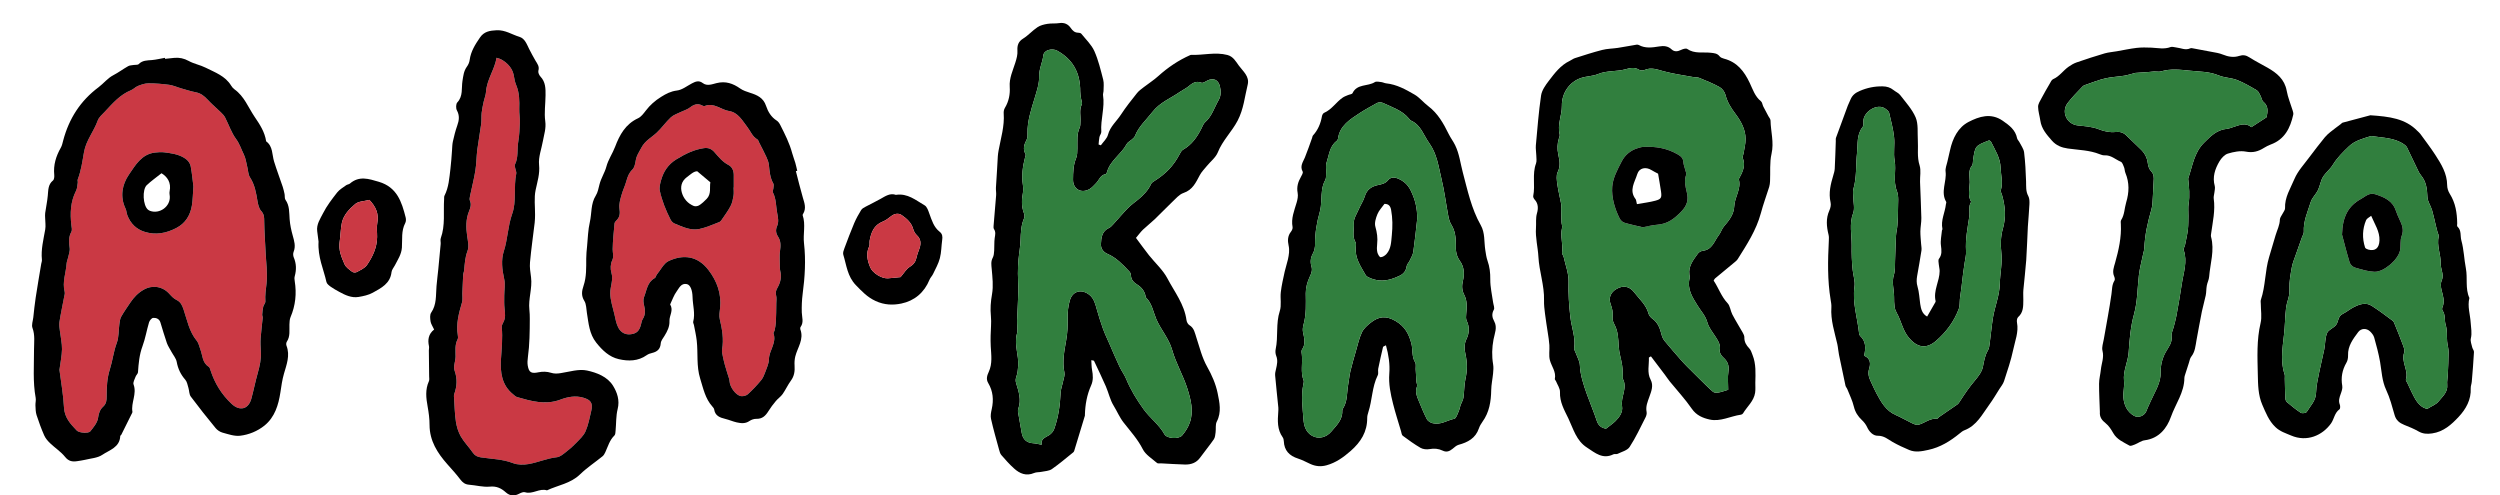 <?xml version="1.0" encoding="utf-8"?>
<!--Generator: Adobe Illustrator 24.3.0, SVG Export Plug-In . SVG Version: 6.00 Build 0)-->
<svg version="1.1" id="Layer_1" xmlns="http://www.w3.org/2000/svg" xmlns:xlink="http://www.w3.org/1999/xlink" x="0px" y="0px" viewBox="0 0 617.5 122.37" style="enable-background:new 0 0 617.5 122.37;" xml:space="preserve">
  <style type="text/css">
    .st0{fill:#317F3E;}
	.st1{fill:#CA3944;}
  </style>
  <g>
    <g id="XMLID_00000138555715798129972440000008683910579509372584_">
      <g>
        <path d="M610.64,85.8c0.09,0.39,0.45,0.77,0.43,1.14c-0.13,2.45-0.33,4.89-0.54,7.32c-0.04,0.55-0.28,1.09-0.26,1.63
				c0.13,2.84-1.19,5.16-2.98,7.07c-1.76,1.89-3.74,3.69-6.55,4.09c-1.23,0.18-2.28,0.13-3.38-0.5c-1.12-0.65-2.33-1.13-3.53-1.61
				c-1.15-0.47-1.99-1.12-2.36-2.41c-0.6-2.1-1.16-4.26-2.09-6.23c-1.04-2.23-1.1-4.58-1.5-6.91c-0.36-2.03-0.89-4.03-1.45-6.01
				c-0.16-0.57-0.59-1.11-1.03-1.53c-0.88-0.83-2.21-0.79-2.93,0.18c-1.27,1.71-2.59,3.42-2.5,5.76c0.02,0.6-0.1,1.29-0.4,1.79
				c-1.05,1.81-1.39,3.67-1.03,5.74c0.11,0.63-0.16,1.36-0.39,2c-0.31,0.87-0.59,1.67-0.22,2.61c0.14,0.34,0.13,1.02-0.08,1.17
				c-1.23,0.88-1.31,2.41-2.1,3.51c-2.11,2.93-5.92,4.65-9.85,2.96c-1.37-0.59-2.73-0.98-3.89-2.1c-1.62-1.56-2.36-3.53-3.22-5.49
				c-1.05-2.41-1.05-5.01-1.11-7.5c-0.09-4.23-0.31-8.49,0.69-12.71c0.35-1.48,0.05-3.13,0.05-4.7c0-0.34-0.09-0.71,0.02-1.02
				c1.16-3.43,1-7.13,2.03-10.54c0.55-1.81,1.08-3.6,1.6-5.4c0.38-1.29,1.03-2.47,1.06-3.89c0.02-0.5,0.46-0.99,0.7-1.49
				c0.21-0.43,0.6-0.87,0.58-1.3c-0.12-2.69,1.35-4.91,2.31-7.21c0.83-1.98,2.42-3.66,3.72-5.43c1.22-1.65,2.5-3.26,3.78-4.86
				c0.39-0.47,0.85-0.89,1.33-1.28c0.85-0.69,1.74-1.33,2.61-1.99c0.16-0.12,0.31-0.32,0.49-0.37c2.5-0.68,5.01-1.34,6.83-1.82
				c4.74,0.32,8.62,0.8,11.61,3.86c0.24,0.25,0.53,0.46,0.73,0.74c1.24,1.71,2.53,3.39,3.68,5.16c1.48,2.29,2.93,4.6,2.95,7.5
				c0,0.73,0.26,1.54,0.65,2.15c1.42,2.24,1.79,4.71,1.83,7.28c0,0.27-0.09,0.67,0.05,0.8c1.06,0.97,0.66,2.3,0.98,3.45
				c0.63,2.26,0.67,4.61,1.11,6.86c0.47,2.45-0.2,5,0.87,7.33c-0.52,2.07,0.2,4.08,0.32,6.11c0.08,1.29,0.36,2.55,0.04,3.88
				C610.14,84.26,610.47,85.07,610.64,85.8z M604.6,92.69c0.08-1.92,0.2-3.84,0.2-5.76c0-0.88-0.28-1.75-0.36-2.63
				c-0.12-1.35,0.07-2.69-0.36-4.07c-0.35-1.13,0.01-2.46-0.79-3.55c-0.13-0.18-0.1-0.58,0-0.81c0.64-1.46,0.12-2.82-0.23-4.23
				c-0.19-0.75-0.26-1.69,0.03-2.35c0.39-0.87,0.25-1.58,0.05-2.39c-0.15-0.6-0.29-1.22-0.28-1.82c0.04-2.25-1.04-4.41-0.5-6.71
				c0.07-0.28-0.19-0.64-0.28-0.97c-0.16-0.59-0.31-1.18-0.45-1.77c-0.31-1.26-0.56-2.53-0.93-3.77c-0.33-1.09-1.1-2.13-1.13-3.21
				c-0.07-1.96-0.28-3.77-1.58-5.33c-0.31-0.36-0.54-0.8-0.75-1.24c-0.92-1.89-1.8-3.8-2.72-5.68c-0.14-0.29-0.44-0.54-0.71-0.73
				c-2.42-1.7-5.3-1.61-8.04-2.06c-0.13-0.02-0.28,0.04-0.41,0.08c-1.84,0.58-3.71,1.06-5.18,2.46c-1.47,1.4-2.9,2.81-3.98,4.57
				c-0.67,1.1-1.79,1.93-2.45,3.03c-0.58,0.98-0.72,2.21-1.23,3.24c-0.5,1.03-1.46,1.87-1.78,2.93c-0.74,2.39-1.84,4.72-1.7,7.33
				c0.02,0.45-0.3,0.92-0.46,1.37c-0.51,1.43-1.03,2.86-1.52,4.29c-0.35,1.02-0.79,2.04-0.98,3.1c-0.31,1.74-0.66,3.53-0.6,5.28
				c0.03,0.85-0.02,1.59-0.25,2.38c-0.25,0.84-0.5,1.7-0.59,2.56c-0.18,1.58-0.23,3.17-0.34,4.76c-0.26,3.82-1.28,7.65,0,11.48
				c0.11,0.31,0.03,0.69,0.04,1.03c0.04,1.64,0.06,3.28,0.14,4.91c0.01,0.32,0.18,0.73,0.41,0.93c1.1,0.92,2.21,1.84,3.42,2.62
				c0.32,0.21,1.29,0.06,1.45-0.22c0.9-1.51,2.27-2.74,2.31-4.76c0.04-1.77,0.49-3.54,0.83-5.29c0.36-1.82,0.84-3.62,1.2-5.44
				c0.26-1.34,0.18-2.8,0.7-4.02c0.35-0.82,1.62-1.2,2.21-1.98c0.63-0.82,0.43-2.13,1.63-2.71c0.98-0.49,1.83-1.23,2.82-1.72
				c1.38-0.69,2.9-1.2,4.34-0.29c1.8,1.14,3.5,2.44,5.21,3.71c0.25,0.19,0.37,0.57,0.5,0.89c0.67,1.65,1.35,3.29,1.96,4.96
				c0.23,0.63,0.57,1.42,0.37,1.96c-0.85,2.31,1.14,4.39,0.42,6.66c-0.08,0.25,0.24,0.63,0.38,0.94c0.31,0.68,0.61,1.36,0.94,2.02
				c0.93,1.84,1.74,3.8,3.93,4.33c1.12-0.71,2.18-1.07,2.78-1.81c0.98-1.23,2.39-2.32,2.17-4.24
				C604.38,94.21,604.57,93.45,604.6,92.69z"/>
        <path class="st0" d="M604.8,86.93c0,1.92-0.12,3.84-0.2,5.76c-0.03,0.76-0.22,1.52-0.14,2.26c0.22,1.92-1.19,3.01-2.17,4.24
				c-0.6,0.74-1.66,1.1-2.78,1.81c-2.19-0.53-3-2.49-3.93-4.33c-0.33-0.66-0.63-1.34-0.94-2.02c-0.14-0.31-0.46-0.69-0.38-0.94
				c0.72-2.27-1.27-4.35-0.42-6.66c0.2-0.54-0.14-1.33-0.37-1.96c-0.61-1.67-1.29-3.31-1.96-4.96c-0.13-0.32-0.25-0.7-0.5-0.89
				c-1.71-1.27-3.41-2.57-5.21-3.71c-1.44-0.91-2.96-0.4-4.34,0.29c-0.99,0.49-1.84,1.23-2.82,1.72c-1.2,0.58-1,1.89-1.63,2.71
				c-0.59,0.78-1.86,1.16-2.21,1.98c-0.52,1.22-0.44,2.68-0.7,4.02c-0.36,1.82-0.84,3.62-1.2,5.44c-0.34,1.75-0.79,3.52-0.83,5.29
				c-0.04,2.02-1.41,3.25-2.31,4.76c-0.16,0.28-1.13,0.43-1.45,0.22c-1.21-0.78-2.32-1.7-3.42-2.62c-0.23-0.2-0.4-0.61-0.41-0.93
				c-0.08-1.63-0.1-3.27-0.14-4.91c-0.01-0.34,0.07-0.72-0.04-1.03c-1.28-3.83-0.26-7.66,0-11.48c0.11-1.59,0.16-3.18,0.34-4.76
				c0.09-0.86,0.34-1.72,0.59-2.56c0.23-0.79,0.28-1.53,0.25-2.38c-0.06-1.75,0.29-3.54,0.6-5.28c0.19-1.06,0.63-2.08,0.98-3.1
				c0.49-1.43,1.01-2.86,1.52-4.29c0.16-0.45,0.48-0.92,0.46-1.37c-0.14-2.61,0.96-4.94,1.7-7.33c0.32-1.06,1.28-1.9,1.78-2.93
				c0.51-1.03,0.65-2.26,1.23-3.24c0.66-1.1,1.78-1.93,2.45-3.03c1.08-1.76,2.51-3.17,3.98-4.57c1.47-1.4,3.34-1.88,5.18-2.46
				c0.13-0.04,0.28-0.1,0.41-0.08c2.74,0.45,5.62,0.36,8.04,2.06c0.27,0.19,0.57,0.44,0.71,0.73c0.92,1.88,1.8,3.79,2.72,5.68
				c0.21,0.44,0.44,0.88,0.75,1.24c1.3,1.56,1.51,3.37,1.58,5.33c0.03,1.08,0.8,2.12,1.13,3.21c0.37,1.24,0.62,2.51,0.93,3.77
				c0.14,0.59,0.29,1.18,0.45,1.77c0.09,0.33,0.35,0.69,0.28,0.97c-0.54,2.3,0.54,4.46,0.5,6.71c-0.01,0.6,0.13,1.22,0.28,1.82
				c0.2,0.81,0.34,1.52-0.05,2.39c-0.29,0.66-0.22,1.6-0.03,2.35c0.35,1.41,0.87,2.77,0.23,4.23c-0.1,0.23-0.13,0.63,0,0.81
				c0.8,1.09,0.44,2.42,0.79,3.55c0.43,1.38,0.24,2.72,0.36,4.07C604.52,85.18,604.8,86.05,604.8,86.93z M593.21,58.29
				c0.63-1.6,0.05-2.82-0.56-4.14c-0.31-0.69-0.64-1.38-0.87-2.1c-0.81-2.47-2.85-3.34-5.06-4.06c-1.5-0.49-2.45,0.54-3.56,1.15
				c-3.04,1.68-4.57,4.26-4.68,8.81c0.43,1.62,1.1,4.29,1.9,6.92c0.16,0.5,0.77,1.07,1.29,1.22c1.57,0.47,3.18,0.97,4.8,1.04
				c2.27,0.1,5.78-2.87,6.32-5.2C593.06,60.74,592.77,59.38,593.21,58.29z"/>
        <path d="M592.65,54.15c0.61,1.32,1.19,2.54,0.56,4.14c-0.44,1.09-0.15,2.45-0.42,3.64c-0.54,2.33-4.05,5.3-6.32,5.2
				c-1.62-0.07-3.23-0.57-4.8-1.04c-0.52-0.15-1.13-0.72-1.29-1.22c-0.8-2.63-1.47-5.3-1.9-6.92c0.11-4.55,1.64-7.13,4.68-8.81
				c1.11-0.61,2.06-1.64,3.56-1.15c2.21,0.72,4.25,1.59,5.06,4.06C592.01,52.77,592.34,53.46,592.65,54.15z M587.73,59.4
				c0.08-2.25-1.16-3.98-2.05-6.1c-0.48,0.4-1.07,0.65-1.25,1.07c-0.93,2.2-0.99,4.49-0.26,6.76c0.08,0.24,0.5,0.44,0.8,0.52
				C586.72,62.12,587.66,61.23,587.73,59.4z"/>
        <path d="M566.3,27.33c0.1,0.32,0.2,0.69,0.13,1c-0.73,3.29-2.11,6.1-5.55,7.36c-0.57,0.21-1.13,0.5-1.65,0.82
				c-1.39,0.88-2.74,1.29-4.5,0.94c-1.41-0.27-3.03,0.06-4.45,0.49c-0.81,0.25-1.59,1.11-2.06,1.89c-1.11,1.87-1.8,3.88-1.17,6.14
				c0.13,0.5-0.05,1.09-0.1,1.64c-0.05,0.48-0.23,0.97-0.16,1.43c0.42,2.93-0.25,5.77-0.64,8.63c-0.04,0.27-0.09,0.57-0.02,0.83
				c0.91,3.33-0.21,6.57-0.47,9.84c-0.05,0.74-0.45,1.45-0.58,2.2c-0.15,0.79-0.1,1.62-0.26,2.4c-0.27,1.34-0.68,2.64-0.95,3.97
				c-0.47,2.36-0.89,4.72-1.33,7.08c-0.26,1.42-0.33,2.88-1.3,4.1c-0.33,0.41-0.41,1.01-0.58,1.53c-0.33,0.97-0.64,1.94-0.94,2.92
				c-0.08,0.26-0.18,0.53-0.18,0.8c0,3.58-2.2,6.44-3.32,9.62c-1,2.82-2.96,5.34-6.48,5.79c-0.84,0.1-1.61,0.72-2.43,1.04
				c-0.43,0.17-1.04,0.44-1.34,0.27c-1.47-0.84-3.09-1.48-4-3.09c-0.5-0.87-1.07-1.79-1.84-2.4c-0.98-0.78-1.56-1.55-1.46-2.81
				c-0.07-2.32-0.21-4.65-0.2-6.97c0-1.16,0.32-2.31,0.44-3.47c0.15-1.55,0.84-3.02,0.4-4.69c-0.22-0.86,0.17-1.9,0.33-2.85
				c0.64-3.72,1.37-7.41,1.89-11.14c0.17-1.15,0.09-2.3,0.75-3.34c0.15-0.23,0.06-0.71-0.07-1c-0.54-1.2-0.09-2.28,0.23-3.42
				c0.87-3.1,1.58-6.24,1.41-9.51c-0.02-0.34-0.08-0.76,0.08-1.02c0.85-1.33,0.8-2.9,1.23-4.33c0.75-2.49,0.83-4.88-0.18-7.3
				c-0.19-0.44-0.16-0.97-0.34-1.41c-0.2-0.49-0.41-1.19-0.81-1.36c-1.31-0.55-2.4-1.67-3.98-1.58c-0.4,0.02-0.83-0.12-1.2-0.27
				c-2.54-1.03-5.26-1.04-7.91-1.42c-1.51-0.22-2.85-0.72-3.94-1.97c-1.29-1.48-2.55-2.89-2.84-4.93c-0.16-1.14-0.54-2.28-0.55-3.42
				c0-0.69,0.48-1.41,0.83-2.07c0.64-1.21,1.33-2.41,2.03-3.6c0.24-0.41,0.47-0.97,0.84-1.13c1.58-0.68,2.49-2.14,3.84-3.08
				c0.61-0.43,1.29-0.83,1.99-1.07c2.28-0.79,4.58-1.54,6.9-2.22c0.98-0.28,2.03-0.35,3.04-0.53c1.63-0.28,3.24-0.64,4.87-0.83
				c1.21-0.14,2.45-0.11,3.67-0.06c1.58,0.08,3.15,0.45,4.72-0.15c0.4-0.15,0.94,0.07,1.41,0.11c1.14,0.12,2.25,0.76,3.44,0.21
				c0.23-0.1,0.55-0.02,0.82,0.03c1.96,0.36,3.91,0.72,5.87,1.1c0.46,0.09,0.92,0.24,1.36,0.41c1.32,0.54,2.68,0.78,4.05,0.33
				c0.94-0.31,1.68-0.18,2.51,0.36c1.45,0.93,3,1.7,4.5,2.56c2.27,1.3,4.19,2.84,4.71,5.67C565.11,24.08,565.8,25.69,566.3,27.33z
				 M559.85,28.96c0.3-1.42,0.5-2.74-0.81-3.83c-0.38-0.32-0.44-0.99-0.7-1.48c-0.26-0.48-0.49-1.1-0.91-1.34
				c-1.59-0.94-3.19-1.88-4.89-2.55c-1.45-0.56-3.13-0.54-4.55-1.14c-2.31-0.97-4.71-0.9-7.1-1.16c-2.39-0.25-4.76-0.54-7.14,0.18
				c-0.5,0.15-1.09-0.01-1.64,0.01c-0.47,0.02-0.94,0.11-1.42,0.14c-1.05,0.08-2.1,0.14-3.26,0.22c-0.96,0.24-1.83,0.54-2.73,0.69
				c-1.55,0.26-3.15,0.3-4.68,0.66c-1.59,0.36-3.12,0.99-4.67,1.52c-0.32,0.11-0.7,0.22-0.92,0.45c-1.27,1.35-2.61,2.65-3.72,4.13
				c-1.66,2.19-0.22,5.22,2.49,5.52c1.78,0.2,3.55,0.28,5.27,0.97c1.23,0.5,2.7,0.8,4,0.66c1.11-0.12,1.9,0.08,2.63,0.75
				c1.22,1.12,2.36,2.32,3.57,3.44c1.07,0.99,1.68,2.14,1.85,3.6c0.08,0.66,0.35,1.42,0.79,1.88c0.74,0.76,0.71,1.57,0.64,2.48
				c-0.09,1.31-0.11,2.61-0.2,3.92c-0.07,1.01-0.06,2.06-0.34,3.02c-0.93,3.17-1.64,6.37-1.77,9.68c-0.02,0.4-0.16,0.8-0.25,1.21
				c-0.37,1.81-0.88,3.62-1.09,5.45c-0.37,3.2-0.32,6.41-1.2,9.59c-0.84,3.02-1.11,6.23-1.32,9.38c-0.16,2.41-1.42,4.59-1.15,7.07
				c0.15,1.35-0.25,2.75-0.15,4.1c0.15,1.85,0.89,3.49,2.58,4.5c1.13,0.68,2.71,0,3.14-1.24c0.32-0.9,0.78-1.75,1.16-2.63
				c0.98-2.23,2.4-4.25,2.33-6.94c-0.04-1.65,0.43-3.49,1.25-4.92c0.72-1.28,1.64-2.27,1.44-3.9c-0.09-0.77,0.36-1.6,0.56-2.41
				c0.21-0.86,0.47-1.72,0.63-2.6c0.47-2.63,0.96-5.26,1.34-7.9c0.39-2.76,1.46-5.49,0.47-8.35c-0.12-0.36,0.25-0.88,0.34-1.34
				c0.26-1.27,0.55-2.53,0.7-3.81c0.13-1.08,0.09-2.19,0.12-3.28c0.02-1.02-0.11-2.06,0.05-3.05c0.34-2.04,0.11-4.06-0.1-6.08
				c-0.01-0.07,0-0.14,0.02-0.21c1.06-3.01,1.39-6.26,3.89-8.76c1.66-1.66,3.17-3.18,5.6-3.43c0.54-0.06,1.08-0.26,1.6-0.44
				c1.56-0.52,3.12-1.19,4.49,0.02C557.47,30.51,558.68,29.73,559.85,28.96z"/>
        <path class="st0" d="M559.04,25.13c1.31,1.09,1.11,2.41,0.81,3.83c-1.17,0.77-2.38,1.55-3.76,2.45
				c-1.37-1.21-2.93-0.54-4.49-0.02c-0.52,0.18-1.06,0.38-1.6,0.44c-2.43,0.25-3.94,1.77-5.6,3.43c-2.5,2.5-2.83,5.75-3.89,8.76
				c-0.02,0.07-0.03,0.14-0.02,0.21c0.21,2.02,0.44,4.04,0.1,6.08c-0.16,0.99-0.03,2.03-0.05,3.05c-0.03,1.09,0.01,2.2-0.12,3.28
				c-0.15,1.28-0.44,2.54-0.7,3.81c-0.09,0.46-0.46,0.98-0.34,1.34c0.99,2.86-0.08,5.59-0.47,8.35c-0.38,2.64-0.87,5.27-1.34,7.9
				c-0.16,0.88-0.42,1.74-0.63,2.6c-0.2,0.81-0.65,1.64-0.56,2.41c0.2,1.63-0.72,2.62-1.44,3.9c-0.82,1.43-1.29,3.27-1.25,4.92
				c0.07,2.69-1.35,4.71-2.33,6.94c-0.38,0.88-0.84,1.73-1.16,2.63c-0.43,1.24-2.01,1.92-3.14,1.24c-1.69-1.01-2.43-2.65-2.58-4.5
				c-0.1-1.35,0.3-2.75,0.15-4.1c-0.27-2.48,0.99-4.66,1.15-7.07c0.21-3.15,0.48-6.36,1.32-9.38c0.88-3.18,0.83-6.39,1.2-9.59
				c0.21-1.83,0.72-3.64,1.09-5.45c0.09-0.41,0.23-0.81,0.25-1.21c0.13-3.31,0.84-6.51,1.77-9.68c0.28-0.96,0.27-2.01,0.34-3.02
				c0.09-1.31,0.11-2.61,0.2-3.92c0.07-0.91,0.1-1.72-0.64-2.48c-0.44-0.46-0.71-1.22-0.79-1.88c-0.17-1.46-0.78-2.61-1.85-3.6
				c-1.21-1.12-2.35-2.32-3.57-3.44c-0.73-0.67-1.52-0.87-2.63-0.75c-1.3,0.14-2.77-0.16-4-0.66c-1.72-0.69-3.49-0.77-5.27-0.97
				c-2.71-0.3-4.15-3.33-2.49-5.52c1.11-1.48,2.45-2.78,3.72-4.13c0.22-0.23,0.6-0.34,0.92-0.45c1.55-0.53,3.08-1.16,4.67-1.52
				c1.53-0.36,3.13-0.4,4.68-0.66c0.9-0.15,1.77-0.45,2.73-0.69c1.16-0.08,2.21-0.14,3.26-0.22c0.48-0.03,0.95-0.12,1.42-0.14
				c0.55-0.02,1.14,0.14,1.64-0.01c2.38-0.72,4.75-0.43,7.14-0.18c2.39,0.26,4.79,0.19,7.1,1.16c1.42,0.6,3.1,0.58,4.55,1.14
				c1.7,0.67,3.3,1.61,4.89,2.55c0.42,0.24,0.65,0.86,0.91,1.34C558.6,24.14,558.66,24.81,559.04,25.13z"/>
        <path d="M500.99,48.43c0.3,0.56,0.31,1.34,0.28,2.02c-0.08,1.85-0.28,3.69-0.39,5.53c-0.15,2.76-0.21,5.52-0.4,8.27
				c-0.18,2.47-0.49,4.93-0.71,7.39c-0.07,0.82,0,1.65-0.01,2.47c-0.02,1.52,0.04,3.05-1.28,4.21c-0.29,0.25-0.37,0.93-0.28,1.37
				c0.44,2.35-0.49,4.51-0.94,6.71c-0.55,2.62-1.44,5.18-2.26,7.73c-0.23,0.71-0.74,1.32-1.15,1.96c-0.81,1.29-1.58,2.6-2.47,3.82
				c-1.76,2.4-3.11,5.21-6.17,6.37c-0.44,0.16-0.83,0.5-1.2,0.8c-2.3,1.88-4.78,3.42-7.74,4.05c-1.56,0.34-3.13,0.67-4.67,0.03
				c-1.4-0.59-2.79-1.23-4.11-1.98c-1.17-0.67-2.11-1.57-3.69-1.55c-1.11,0.02-2.08-0.94-2.62-2.12c-0.3-0.66-0.78-1.28-1.31-1.77
				c-0.99-0.93-1.64-1.96-1.97-3.32c-0.35-1.47-1.04-2.85-1.6-4.26c-0.12-0.32-0.4-0.6-0.47-0.92c-0.55-2.53-1.09-5.07-1.6-7.61
				c-0.18-0.86-0.22-1.76-0.41-2.62c-0.68-3-1.69-5.95-1.47-9.1c0.04-0.61-0.08-1.24-0.18-1.85c-0.81-4.86-0.7-9.74-0.45-14.62
				c0.02-0.47,0.05-0.97-0.06-1.42c-0.5-2.03-0.71-4.03,0.19-6.03c0.28-0.6,0.45-1.39,0.3-2c-0.53-2.34,0.02-4.52,0.68-6.71
				c0.16-0.53,0.32-1.07,0.35-1.61c0.12-2.27,0.18-4.54,0.26-6.81c0.01-0.28-0.04-0.58,0.05-0.83c0.96-2.64,1.93-5.28,2.91-7.92
				c0.2-0.51,0.46-1.01,0.67-1.52c0.45-1.07,1.18-1.66,2.32-2.14c1.83-0.79,3.65-1.15,5.62-1.12c1.04,0.01,1.89,0.28,2.68,0.91
				c0.53,0.43,1.24,0.71,1.64,1.23c1.37,1.79,2.98,3.52,3.84,5.55c0.68,1.62,0.42,3.65,0.53,5.5c0.14,2.11-0.24,4.21,0.44,6.34
				c0.39,1.25,0.07,2.71,0.11,4.08c0.1,2.96,0.26,5.93,0.32,8.89c0.02,1.1-0.22,2.2-0.24,3.3c-0.01,1.03,0.11,2.06,0.18,3.09
				c0.03,0.54,0.17,1.11,0.09,1.64c-0.32,2.11-0.7,4.21-1.07,6.31c-0.15,0.89-0.18,1.7,0.1,2.63c0.41,1.37,0.45,2.85,0.66,4.28
				c0.19,1.24,0.47,2.43,1.71,3.11c0.73-1.27,1.39-2.43,2.06-3.59c0.03-0.06,0.05-0.15,0.04-0.21c-0.63-2.61,0.98-4.92,0.99-7.44
				c0-0.55-0.17-1.09-0.21-1.64c-0.04-0.47-0.19-1.08,0.04-1.38c0.8-1.06,0.64-2.11,0.49-3.31c-0.16-1.2,0.14-2.46,0.25-3.69
				c0.02-0.13,0.15-0.27,0.12-0.39c-0.45-2.13,0.64-4.04,0.86-6.08c0.02-0.2,0.15-0.46,0.07-0.6c-1.45-2.47,0.17-5-0.15-7.5
				c-0.1-0.77,0.26-1.61,0.44-2.41c0.2-0.94,0.45-1.88,0.65-2.82c0.64-2.94,1.98-5.67,4.6-7.02c2.57-1.32,5.49-2.32,8.44-0.27
				c1.65,1.15,3.13,2.25,3.54,4.34c0.06,0.31,0.38,0.57,0.53,0.87c0.42,0.85,1.07,1.68,1.19,2.57c0.29,2.38,0.41,4.78,0.49,7.18
				C500.48,46.04,500.34,47.25,500.99,48.43z M494.7,56.52c0.84-2.88,0.59-5.59-0.2-8.35c-0.12-0.4-0.39-0.86-0.29-1.2
				c0.56-1.87,0.01-3.69-0.06-5.54c-0.08-2.46-1.38-4.38-2.39-6.45c-0.05-0.1-0.22-0.16-0.43-0.31c-3.45,1.33-3.45,1.33-3.98,4.83
				c-0.07,0.48,0,1.08-0.27,1.41c-1.03,1.3-0.53,2.67-0.55,4.09c-0.03,1.66-0.58,3.29,0.35,4.86c-0.77,1.13-0.28,2.42-0.46,3.61
				c-0.43,2.84-1,5.65-0.81,8.56c0.07,0.94-0.21,1.91-0.34,2.86c-0.11,0.83-0.25,1.64-0.36,2.47c-0.14,1.09-0.26,2.18-0.39,3.27
				c-0.14,1.08-0.3,2.16-0.43,3.25c-0.09,0.8,0.01,1.66-0.26,2.39c-1.17,3.14-3.14,5.78-5.66,7.95c-2.42,2.08-4.67,1.63-6.71-0.83
				c-1.52-1.83-1.84-4.14-2.97-6.1c-0.26-0.46-0.46-1-0.53-1.52c-0.11-0.8-0.12-1.61-0.12-2.42c0-1.83-0.64-3.62-0.04-5.5
				c0.34-1.07,0.23-2.3,0.28-3.45c0.09-2.04,0.11-4.09,0.23-6.13c0.04-0.88,0.29-1.76,0.35-2.65c0.1-1.31,0.16-2.62,0.15-3.94
				c-0.02-1.51,0.25-3.17-0.28-4.5c-1-2.51-0.11-5.04-0.56-7.54c-0.33-1.87,0.08-3.86-0.13-5.76c-0.22-2.02-0.76-4.01-1.22-6
				c-0.08-0.34-0.46-0.66-0.77-0.91c-2.17-1.75-5.66,0.76-5.6,3c0.01,0.47,0.08,1.08-0.17,1.39c-1.53,1.89-1.17,4.21-1.39,6.32
				c-0.32,2.99-0.05,6.04-0.9,9c-0.18,0.63-0.04,1.36-0.03,2.04c0.01,1.31,0.4,2.77-0.03,3.91c-1.02,2.67-0.34,5.35-0.37,7.98
				c-0.03,2,0.02,4.07,0.25,6.1c0.15,1.37,0.64,2.78,0.45,4.1c-0.58,3.99,0.75,7.74,1.14,11.61c0.02,0.19,0.12,0.43,0.26,0.56
				c1.47,1.35,1.39,3.04,0.98,4.88c1.62,0.68,1.63,1.98,1.21,3.31c-0.42,1.34,0.13,2.43,0.66,3.56c0.38,0.81,0.74,1.63,1.16,2.41
				c1.17,2.19,2.36,4.34,4.83,5.4c1.38,0.6,2.67,1.38,4.03,2.02c0.48,0.23,1.11,0.48,1.56,0.35c1.54-0.43,2.82-1.66,4.58-1.48
				c0.13,0.01,0.28-0.29,0.45-0.41c1.52-1.05,3.06-2.08,4.57-3.14c0.26-0.19,0.45-0.51,0.63-0.79c1.14-1.78,2.32-3.51,3.69-5.12
				c0.82-0.98,1.72-2.13,1.96-3.33c0.29-1.43,0.48-2.81,1.25-4.1c0.3-0.51,0.36-1.18,0.44-1.79c0.28-2.05,0.46-4.12,0.78-6.16
				c0.45-2.85,1.65-5.55,1.71-8.48c0.06-2.62,0.69-5.18,0.37-7.84C494.1,60.38,494.18,58.33,494.7,56.52z"/>
        <path class="st0" d="M494.5,48.17c0.79,2.76,1.04,5.47,0.2,8.35c-0.52,1.81-0.6,3.86-0.38,5.75c0.32,2.66-0.31,5.22-0.37,7.84
				c-0.06,2.93-1.26,5.63-1.71,8.48c-0.32,2.04-0.5,4.11-0.78,6.16c-0.08,0.61-0.14,1.28-0.44,1.79c-0.77,1.29-0.96,2.67-1.25,4.1
				c-0.24,1.2-1.14,2.35-1.96,3.33c-1.37,1.61-2.55,3.34-3.69,5.12c-0.18,0.28-0.37,0.6-0.63,0.79c-1.51,1.06-3.05,2.09-4.57,3.14
				c-0.17,0.12-0.32,0.42-0.45,0.41c-1.76-0.18-3.04,1.05-4.58,1.48c-0.45,0.13-1.08-0.12-1.56-0.35c-1.36-0.64-2.65-1.42-4.03-2.02
				c-2.47-1.06-3.66-3.21-4.83-5.4c-0.42-0.78-0.78-1.6-1.16-2.41c-0.53-1.13-1.08-2.22-0.66-3.56c0.42-1.33,0.41-2.63-1.21-3.31
				c0.41-1.84,0.49-3.53-0.98-4.88c-0.14-0.13-0.24-0.37-0.26-0.56c-0.39-3.87-1.72-7.62-1.14-11.61c0.19-1.32-0.3-2.73-0.45-4.1
				c-0.23-2.03-0.28-4.1-0.25-6.1c0.03-2.63-0.65-5.31,0.37-7.98c0.43-1.14,0.04-2.6,0.03-3.91c-0.01-0.68-0.15-1.41,0.03-2.04
				c0.85-2.96,0.58-6.01,0.9-9c0.22-2.11-0.14-4.43,1.39-6.32c0.25-0.31,0.18-0.92,0.17-1.39c-0.06-2.24,3.43-4.75,5.6-3
				c0.31,0.25,0.69,0.57,0.77,0.91c0.46,1.99,1,3.98,1.22,6c0.21,1.9-0.2,3.89,0.13,5.76c0.45,2.5-0.44,5.03,0.56,7.54
				c0.53,1.33,0.26,2.99,0.28,4.5c0.01,1.32-0.05,2.63-0.15,3.94c-0.06,0.89-0.31,1.77-0.35,2.65c-0.12,2.04-0.14,4.09-0.23,6.13
				c-0.05,1.15,0.06,2.38-0.28,3.45c-0.6,1.88,0.04,3.67,0.04,5.5c0,0.81,0.01,1.62,0.12,2.42c0.07,0.52,0.27,1.06,0.53,1.52
				c1.13,1.96,1.45,4.27,2.97,6.1c2.04,2.46,4.29,2.91,6.71,0.83c2.52-2.17,4.49-4.81,5.66-7.95c0.27-0.73,0.17-1.59,0.26-2.39
				c0.13-1.09,0.29-2.17,0.43-3.25c0.13-1.09,0.25-2.18,0.39-3.27c0.11-0.83,0.25-1.64,0.36-2.47c0.13-0.95,0.41-1.92,0.34-2.86
				c-0.19-2.91,0.38-5.72,0.81-8.56c0.18-1.19-0.31-2.48,0.46-3.61c-0.93-1.57-0.38-3.2-0.35-4.86c0.02-1.42-0.48-2.79,0.55-4.09
				c0.27-0.33,0.2-0.93,0.27-1.41c0.53-3.5,0.53-3.5,3.98-4.83c0.21,0.15,0.38,0.21,0.43,0.31c1.01,2.07,2.31,3.99,2.39,6.45
				c0.07,1.85,0.62,3.67,0.06,5.54C494.11,47.31,494.38,47.77,494.5,48.17z"/>
        <path d="M399.58,11.83c1.33-0.2,2.65-0.47,3.99-0.68c0.39-0.07,0.89-0.21,1.2-0.04c1.64,0.9,3.34,0.63,5.04,0.36
				c1.15-0.19,2.18-0.12,3.09,0.74c0.7,0.64,1.49,0.52,2.32,0.12c0.45-0.22,1.2-0.46,1.52-0.24c1.81,1.25,3.86,0.73,5.8,0.94
				c0.86,0.1,1.62,0.13,2.21,0.89c0.23,0.29,0.68,0.47,1.07,0.57c3.23,0.83,4.99,3.1,6.36,5.99c0.75,1.56,1.28,3.35,2.77,4.53
				c0.33,0.26,0.36,0.87,0.58,1.3c0.4,0.8,0.84,1.58,1.25,2.37c0.2,0.36,0.54,0.73,0.54,1.1c0.05,2.72,0.89,5.37,0.25,8.19
				c-0.5,2.18-0.26,4.52-0.37,6.79c-0.03,0.47-0.07,0.95-0.21,1.4c-0.68,2.17-1.48,4.31-2.06,6.5c-1.13,4.2-3.47,7.77-5.74,11.38
				c-0.15,0.23-0.37,0.42-0.58,0.6c-1.66,1.38-3.34,2.75-5,4.14c-0.15,0.12-0.22,0.34-0.34,0.53c1.22,1.82,1.88,3.93,3.43,5.57
				c0.65,0.68,0.71,1.89,1.18,2.79c0.8,1.53,1.72,2.99,2.57,4.49c0.19,0.35,0.41,0.77,0.4,1.15c-0.03,1.14,0.46,1.96,1.22,2.75
				c0.41,0.42,0.58,1.07,0.81,1.64c0.89,2.21,0.73,4.53,0.68,6.84c-0.01,0.82,0.07,1.65-0.05,2.46c-0.31,2.09-1.98,3.42-2.99,5.11
				c-0.1,0.16-0.33,0.3-0.52,0.32c-2.58,0.36-5.05,1.78-7.7,1.2c-1.67-0.37-3.28-1.01-4.42-2.66c-1.63-2.37-3.62-4.5-5.44-6.74
				c-0.43-0.54-0.81-1.12-1.22-1.67c-1.15-1.53-2.3-3.04-3.44-4.54c-0.29,0.18-0.51,0.25-0.51,0.31c0.08,1.82-0.5,3.7,0.43,5.45
				c0.77,1.45,0.17,2.88-0.3,4.2c-0.44,1.25-0.97,2.41-0.69,3.8c0.08,0.42-0.08,0.96-0.29,1.36c-1.25,2.45-2.41,4.97-3.91,7.26
				c-0.56,0.86-1.94,1.19-2.97,1.7c-0.29,0.14-0.73-0.03-1.02,0.11c-2.67,1.33-4.53-0.36-6.54-1.66c-2.66-1.71-3.36-4.6-4.6-7.2
				c-1.01-2.08-2.16-4.04-2.07-6.51c0.04-0.89-0.63-1.8-0.99-2.7c-0.08-0.19-0.31-0.38-0.28-0.54c0.37-1.78-0.83-3.11-1.23-4.66
				c-0.3-1.17-0.04-2.47-0.12-3.7c-0.06-1.03-0.24-2.04-0.39-3.05c-0.23-1.57-0.5-3.13-0.69-4.71c-0.14-1.08-0.27-2.18-0.24-3.27
				c0.11-3.7-1.21-7.21-1.39-10.81c-0.13-2.37-0.77-4.69-0.6-7.09c0.09-1.21-0.11-2.39,0.25-3.65c0.31-1.04,0.38-2.34-0.56-3.34
				c-0.21-0.23-0.43-0.64-0.37-0.92c0.54-2.63-0.29-5.38,0.68-7.99c0.23-0.6,0.09-1.35,0.08-2.03c-0.02-0.82-0.18-1.66-0.11-2.47
				c0.38-4.12,0.69-8.25,1.29-12.33c0.19-1.27,1.08-2.53,1.9-3.6c1.46-1.91,2.92-3.87,5.19-4.95c0.44-0.2,0.82-0.53,1.27-0.67
				c2.23-0.71,4.45-1.44,6.72-2.02C396.96,12.02,398.29,12.02,399.58,11.83z M430.64,37.98c0.19-1.22,0.53-2.44,0.52-3.66
				c-0.01-2.37-1.17-4.43-2.52-6.22c-1.11-1.46-1.99-2.89-2.45-4.67c-0.19-0.73-0.79-1.55-1.44-1.91c-1.62-0.9-3.36-1.59-5.08-2.3
				c-0.42-0.17-0.94-0.09-1.41-0.18c-2.44-0.45-4.9-0.78-7.29-1.42c-1.61-0.43-3.09-1.07-4.77-0.33c-0.39,0.17-1.02,0.15-1.37-0.06
				c-1.14-0.72-2.23-0.42-3.39-0.1c-2.2,0.6-4.55,0.26-6.74,1.17c-1.31,0.55-2.85,0.51-4.2,0.97c-2.9,0.98-4.77,3.78-4.72,6.84
				c0.04,2.38-1.18,4.67-0.54,7.1c0.08,0.3-0.1,0.68-0.2,1.01c-0.39,1.28-0.44,2.52-0.16,3.86c0.3,1.45,0.64,2.89-0.13,4.43
				c-0.41,0.83-0.22,2.04-0.09,3.04c0.23,1.62,0.65,3.22,0.95,4.83c0.07,0.4-0.02,0.82-0.01,1.23c0.02,1.08,0.05,2.17,0.09,3.26
				c0.02,0.48,0.24,0.99,0.13,1.43c-0.49,2.03,0.31,4.05,0.01,6.08c-0.06,0.35,0.32,0.75,0.41,1.15c0.44,2,1.25,4.03,1.19,6.02
				c-0.08,2.97,0.11,5.88,0.45,8.81c0.3,2.53,1.31,4.96,0.95,7.58c-0.07,0.47,0.32,1.01,0.5,1.52c0.31,0.9,0.86,1.79,0.89,2.69
				c0.11,2.54,0.91,4.88,1.74,7.22c0.78,2.2,1.71,4.34,2.44,6.56c0.38,1.14,1.05,1.73,2.28,1.96c0.85-0.68,1.67-1.22,2.35-1.89
				c1-0.99,1.86-2.23,1.62-3.65c-0.4-2.32,1.47-4.55,0.15-6.85c-0.03-0.04,0.05-0.13,0.05-0.19c-0.05-1.03-0.02-2.06-0.18-3.07
				c-0.23-1.57-0.76-3.1-0.85-4.67c-0.1-1.88-0.13-3.71-1.06-5.43c-0.28-0.53-0.53-1.21-0.45-1.78c0.15-1.15-0.09-2.16-0.48-3.23
				c-0.58-1.55,0-2.9,1.4-3.73c1.63-0.97,3.22-0.76,4.4,0.79c1.28,1.69,3,3.09,3.56,5.29c0.13,0.48,0.57,0.97,1,1.28
				c1.41,1,1.85,2.5,2.26,4.05c0.13,0.5,0.39,1,0.71,1.4c1.26,1.53,2.57,3.03,3.87,4.52c0.53,0.61,1.09,1.21,1.66,1.79
				c0.96,0.97,1.94,1.94,2.92,2.9c1.16,1.14,2.29,2.3,3.52,3.36c0.29,0.25,0.93,0.25,1.37,0.17c0.73-0.13,1.44-0.4,2.37-0.68
				c0-1.52-0.17-3.03,0.05-4.48c0.22-1.48-0.16-2.51-1.25-3.48c-0.47-0.41-0.99-1.2-0.89-1.71c0.27-1.4-0.37-2.37-1.05-3.43
				c-0.75-1.14-1.67-2.29-2.02-3.56c-0.45-1.62-1.53-2.72-2.35-4.04c-1.31-2.11-2.73-4.2-2-6.91c0.07-0.25-0.05-0.55-0.08-0.82
				c-0.29-2.14,1-3.66,2.11-5.22c0.24-0.35,0.79-0.62,1.23-0.68c2.36-0.28,2.82-2.45,3.97-3.92c0.48-0.62,0.69-1.46,1.2-2.06
				c1.29-1.49,2.5-3.02,2.58-5.07c0.1-2.26,1.78-4.23,1.12-6.6c-0.02-0.05,0.03-0.13,0.06-0.19c0.88-1.6,1.68-3.2,0.9-5.11
				C430.35,38.72,430.59,38.32,430.64,37.98z"/>
        <path class="st0" d="M417.36,68.66c-0.73,2.71,0.69,4.8,2,6.91c0.82,1.32,1.9,2.42,2.35,4.04c0.35,1.27,1.27,2.42,2.02,3.56
				c0.68,1.06,1.32,2.03,1.05,3.43c-0.1,0.51,0.42,1.3,0.89,1.71c1.09,0.97,1.47,2,1.25,3.48c-0.22,1.45-0.05,2.96-0.05,4.48
				c-0.93,0.28-1.64,0.55-2.37,0.68c-0.44,0.08-1.08,0.08-1.37-0.17c-1.23-1.06-2.36-2.22-3.52-3.36c-0.98-0.96-1.96-1.93-2.92-2.9
				c-0.57-0.58-1.13-1.18-1.66-1.79c-1.3-1.49-2.61-2.99-3.87-4.52c-0.32-0.4-0.58-0.9-0.71-1.4c-0.41-1.55-0.85-3.05-2.26-4.05
				c-0.43-0.31-0.87-0.8-1-1.28c-0.56-2.2-2.28-3.6-3.56-5.29c-1.18-1.55-2.77-1.76-4.4-0.79c-1.4,0.83-1.98,2.18-1.4,3.73
				c0.39,1.07,0.63,2.08,0.48,3.23c-0.08,0.57,0.17,1.25,0.45,1.78c0.93,1.72,0.96,3.55,1.06,5.43c0.09,1.57,0.62,3.1,0.85,4.67
				c0.16,1.01,0.13,2.04,0.18,3.07c0,0.06-0.08,0.15-0.05,0.19c1.32,2.3-0.55,4.53-0.15,6.85c0.24,1.42-0.62,2.66-1.62,3.65
				c-0.68,0.67-1.5,1.21-2.35,1.89c-1.23-0.23-1.9-0.82-2.28-1.96c-0.73-2.22-1.66-4.36-2.44-6.56c-0.83-2.34-1.63-4.68-1.74-7.22
				c-0.03-0.9-0.58-1.79-0.89-2.69c-0.18-0.51-0.57-1.05-0.5-1.52c0.36-2.62-0.65-5.05-0.95-7.58c-0.34-2.93-0.53-5.84-0.45-8.81
				c0.06-1.99-0.75-4.02-1.19-6.02c-0.09-0.4-0.47-0.8-0.41-1.15c0.3-2.03-0.5-4.05-0.01-6.08c0.11-0.44-0.11-0.95-0.13-1.43
				c-0.04-1.09-0.07-2.18-0.09-3.26c-0.01-0.41,0.08-0.83,0.01-1.23c-0.3-1.61-0.72-3.21-0.95-4.83c-0.13-1-0.32-2.21,0.09-3.04
				c0.77-1.54,0.43-2.98,0.13-4.43c-0.28-1.34-0.23-2.58,0.16-3.86c0.1-0.33,0.28-0.71,0.2-1.01c-0.64-2.43,0.58-4.72,0.54-7.1
				c-0.05-3.06,1.82-5.86,4.72-6.84c1.35-0.46,2.89-0.42,4.2-0.97c2.19-0.91,4.54-0.57,6.74-1.17c1.16-0.32,2.25-0.62,3.39,0.1
				c0.35,0.21,0.98,0.23,1.37,0.06c1.68-0.74,3.16-0.1,4.77,0.33c2.39,0.64,4.85,0.97,7.29,1.42c0.47,0.09,0.99,0.01,1.41,0.18
				c1.72,0.71,3.46,1.4,5.08,2.3c0.65,0.36,1.25,1.18,1.44,1.91c0.46,1.78,1.34,3.21,2.45,4.67c1.35,1.79,2.51,3.85,2.52,6.22
				c0.01,1.22-0.33,2.44-0.52,3.66c-0.05,0.34-0.29,0.74-0.19,1.01c0.78,1.91-0.02,3.51-0.9,5.11c-0.03,0.06-0.08,0.14-0.06,0.19
				c0.66,2.37-1.02,4.34-1.12,6.6c-0.08,2.05-1.29,3.58-2.58,5.07c-0.51,0.6-0.72,1.44-1.2,2.06c-1.15,1.47-1.61,3.64-3.97,3.92
				c-0.44,0.06-0.99,0.33-1.23,0.68c-1.11,1.56-2.4,3.08-2.11,5.22C417.31,68.11,417.43,68.41,417.36,68.66z M415.26,52.27
				c1.52-1.56,1.82-2.97,1.38-4.78c-0.34-1.43-0.69-2.8-0.18-4.27c0.14-0.39-0.13-0.92-0.24-1.39c-0.14-0.59-0.4-1.18-0.43-1.79
				c-0.05-0.96-0.59-1.44-1.36-1.89c-2.66-1.55-5.54-2.04-8.56-1.86c-0.47,0.02-0.94,0.18-1.4,0.32c-1.74,0.53-3.1,1.7-3.89,3.22
				c-1.03,1.99-2.21,4.15-2.36,6.31c-0.19,2.62,0.6,5.33,1.81,7.78c0.23,0.44,0.69,0.92,1.14,1.07c1.43,0.44,2.9,0.74,4.6,1.15
				c1.12-0.21,2.38-0.55,3.65-0.64C411.9,55.31,413.53,54.05,415.26,52.27z"/>
        <path d="M416.64,47.49c0.44,1.81,0.14,3.22-1.38,4.78c-1.73,1.78-3.36,3.04-5.84,3.23c-1.27,0.09-2.53,0.43-3.65,0.64
				c-1.7-0.41-3.17-0.71-4.6-1.15c-0.45-0.15-0.91-0.63-1.14-1.07c-1.21-2.45-2-5.16-1.81-7.78c0.15-2.16,1.33-4.32,2.36-6.31
				c0.79-1.52,2.15-2.69,3.89-3.22c0.46-0.14,0.93-0.3,1.4-0.32c3.02-0.18,5.9,0.31,8.56,1.86c0.77,0.45,1.31,0.93,1.36,1.89
				c0.03,0.61,0.29,1.2,0.43,1.79c0.11,0.47,0.38,1,0.24,1.39C415.95,44.69,416.3,46.06,416.64,47.49z M408.88,49.57
				c1.43-0.38,1.6-0.76,1.4-2.23c-0.21-1.48-0.49-2.96-0.73-4.44c-0.55-0.29-1.1-0.56-1.62-0.88c-1.42-0.89-3.05-0.55-3.52,0.97
				c-0.61,2-2.11,4.01-0.41,6.2c0.15,0.2,0.14,0.52,0.32,1.23C405.94,50.13,407.44,49.96,408.88,49.57z"/>
        <path d="M369.09,79.41c0.8,1.48,0.08,2.99-0.19,4.42c-0.39,2.08-0.45,4.09-0.1,6.16c0.13,0.73,0.06,1.51-0.01,2.26
				c-0.13,1.37-0.44,2.73-0.46,4.1c-0.05,2.81-0.46,5.49-2.17,7.84c-0.36,0.49-0.68,1.06-0.88,1.64c-0.82,2.42-2.73,3.42-5.01,4.04
				c-0.55,0.15-1.02,0.62-1.49,0.99c-0.75,0.61-1.49,0.92-2.46,0.44c-1.01-0.49-2.08-0.58-3.23-0.37c-0.7,0.13-1.6,0.04-2.2-0.3
				c-1.54-0.89-2.98-1.94-4.41-3c-0.27-0.2-0.31-0.75-0.43-1.14c-0.66-2.24-1.39-4.47-1.96-6.74c-0.62-2.45-1.13-4.89-0.93-7.49
				c0.18-2.28-0.17-4.61-0.83-6.97c-0.4,0.23-0.69,0.29-0.72,0.42c-0.42,1.78-0.83,3.56-1.19,5.36c-0.11,0.53,0.11,1.18-0.12,1.63
				c-1.43,2.87-1.34,6.12-2.32,9.1c-0.15,0.46-0.28,0.95-0.28,1.42c0.02,3.44-1.55,5.94-4.1,8.18c-1.81,1.58-3.64,2.89-5.95,3.53
				c-1.41,0.39-2.73,0.26-4.04-0.35c-0.99-0.45-1.96-0.98-2.99-1.31c-2.14-0.68-3.42-1.98-3.52-4.3c-0.01-0.33-0.1-0.7-0.28-0.96
				c-1.38-1.93-1.25-4.1-1.09-6.29c0.02-0.34,0.05-0.69,0.02-1.03c-0.26-2.65-0.56-5.29-0.79-7.94c-0.05-0.52,0.09-1.08,0.22-1.61
				c0.25-1.08,0.49-2.14,0.04-3.25c-0.19-0.49-0.24-1.11-0.13-1.63c0.67-3.09,0-6.31,1.01-9.41c0.48-1.44,0.07-3.14,0.26-4.71
				c0.2-1.7,0.6-3.38,0.96-5.05c0.22-1.02,0.58-2,0.8-3.01c0.24-1.14,0.44-2.25,0.16-3.47c-0.25-1.12-0.25-2.33,0.58-3.36
				c0.24-0.3,0.47-0.8,0.41-1.14c-0.42-2.15,0.41-4.06,0.99-6.04c0.23-0.77,0.41-1.66,0.26-2.43c-0.28-1.48,0.1-2.71,0.81-3.95
				c0.23-0.4,0.58-1.02,0.43-1.3c-0.74-1.35,0.07-2.35,0.54-3.47c0.66-1.6,1.2-3.24,1.79-4.86c0.08-0.2,0.08-0.45,0.21-0.59
				c1.23-1.35,1.91-2.96,2.22-4.75c0.05-0.32,0.28-0.74,0.54-0.85c1.9-0.82,2.96-2.65,4.59-3.76c0.39-0.27,0.86-0.43,1.3-0.62
				c0.38-0.17,0.99-0.2,1.12-0.47c1.12-2.38,3.78-1.62,5.52-2.74c0.38-0.24,1.07-0.06,1.61,0c0.4,0.05,0.79,0.27,1.19,0.31
				c2.6,0.27,4.83,1.52,7.01,2.78c1.25,0.73,2.2,1.96,3.38,2.85c2.39,1.8,3.77,4.29,5.05,6.89c0.47,0.96,1.14,1.82,1.6,2.78
				c1.03,2.12,1.29,4.45,1.88,6.69c1.18,4.42,2.12,8.97,4.43,13.03c1.1,1.93,0.8,4.1,1.13,6.17c0.14,0.88,0.25,1.77,0.54,2.6
				c0.54,1.52,0.71,3.02,0.69,4.64c-0.02,1.9,0.44,3.79,0.7,5.69c0.08,0.6,0.42,1.35,0.18,1.78
				C368.4,77.55,368.55,78.43,369.09,79.41z M362.26,83.65c0.66-1.36,0.74-2.9,0.02-4.4c-0.25-0.5-0.17-1.2-0.12-1.79
				c0.16-1.6,0.28-3.15-0.51-4.66c-0.55-1.06-0.62-2.18-0.31-3.42c0.42-1.7,0.33-3.46-0.77-4.97c-0.87-1.2-1.04-2.53-0.97-3.94
				c-0.01-1.73-0.15-3.41-1.11-4.95c-0.39-0.63-0.62-1.4-0.75-2.13c-0.58-3.04-0.95-6.13-1.68-9.14c-0.73-3.04-1.11-6.21-3.04-8.9
				c-1.39-1.93-2.03-4.43-4.45-5.53c-0.24-0.11-0.42-0.36-0.6-0.57c-1.67-2-4.1-2.74-6.32-3.8c-0.43-0.21-1.15-0.23-1.55,0
				c-1.41,0.8-2.89,1.59-4.21,2.45c-2.32,1.54-5,3.09-5.41,6.38c-0.03,0.19-0.17,0.41-0.32,0.53c-1.77,1.33-1.86,3.46-2.49,5.31
				c-0.27,0.78-0.06,1.72-0.11,2.59c-0.04,0.6,0.04,1.29-0.23,1.77c-0.89,1.6-0.89,3.31-0.97,5.04c-0.04,0.95-0.13,1.92-0.38,2.83
				c-0.73,2.59-1.19,5.2-1.16,7.91c0.01,0.8-0.16,1.69-0.55,2.38c-0.58,1.06-0.67,2.08-0.34,3.19c0.27,0.91,0,1.64-0.42,2.52
				c-0.6,1.25-1,2.73-0.99,4.1c0.03,2.61,0.16,5.18-0.55,7.73c-0.16,0.58-0.25,1.24-0.14,1.82c0.3,1.49,0.76,2.94-0.25,4.37
				c-0.19,0.28-0.08,0.82-0.03,1.22c0.25,2.13-0.39,4.32,0.45,6.41c0.09,0.23-0.01,0.55-0.06,0.82c-0.62,2.92-0.2,5.86,0.01,8.78
				c0.11,1.57,0.58,3.14,2.12,4.03c1.58,0.91,3.52,0.46,4.81-1.09c1.25-1.49,2.76-2.86,2.66-5.07c-0.01-0.19,0.07-0.42,0.18-0.58
				c1.17-1.82,0.91-3.95,1.29-5.94c0.21-1.07,0.27-2.17,0.53-3.23c0.4-1.68,0.88-3.33,1.36-4.98c0.46-1.57,0.8-3.2,1.49-4.65
				c0.44-0.95,1.35-1.74,2.2-2.41c1.93-1.52,3.73-1.8,6.16-0.37c2.29,1.36,3.2,3.16,3.83,5.42c0.44,1.58,0.04,3.31,0.98,4.82
				c0.25,0.41,0.08,1.08,0.11,1.63c0.06,1.02,0.1,2.04,0.18,3.06c0.03,0.41,0.28,0.88,0.15,1.21c-0.52,1.31-0.04,2.45,0.44,3.6
				c0.63,1.51,1.24,3.05,2,4.5c0.24,0.46,0.9,0.86,1.44,0.99c1.92,0.48,3.56-0.73,5.34-1.11c0.47-0.1,0.77-1.18,1.08-1.85
				c0.22-0.48,0.28-1.02,0.46-1.52c0.22-0.62,0.62-1.21,0.71-1.85c0.22-1.54,0.16-3.13,0.5-4.64c0.48-2.07,0.45-4.06-0.01-6.13
				C361.68,86.2,361.62,84.95,362.26,83.65z"/>
        <path d="M348.43,47.02c1.06,2.14,1.67,4.33,1.61,7.12c-0.27,2.41-0.55,5.23-0.95,8.03c-0.11,0.79-0.58,1.54-0.93,2.28
				c-0.2,0.44-0.64,0.81-0.7,1.25c-0.23,1.81-1.41,2.33-2.98,2.94c-2.08,0.81-3.98,0.91-5.98,0.08c-0.43-0.18-0.97-0.4-1.17-0.76
				c-1.22-2.15-2.71-4.22-2.45-6.9c0.03-0.4,0.11-0.91-0.07-1.22c-0.88-1.49-0.3-3.13-0.42-4.67c-0.09-1.17,0.79-2.44,1.3-3.64
				c0.43-1.01,1.09-1.95,1.4-3c0.49-1.69,1.66-2.48,3.24-2.82c0.96-0.2,1.85-0.37,2.54-1.22c0.56-0.7,1.43-0.78,2.29-0.44
				C346.63,44.63,347.7,45.54,348.43,47.02z M343.78,58.1c0.21-2.12,0.21-4.2-0.18-6.29c-0.19-0.98-0.65-1.46-1.64-1.45
				c-0.6,0.86-1.36,1.61-1.73,2.53c-0.4,0.97-0.78,2.19-0.51,3.11c0.41,1.43,0.6,2.79,0.44,4.24c-0.08,0.68-0.1,1.4,0.04,2.06
				c0.11,0.47,0.53,1.23,0.81,1.23c0.49-0.01,1.09-0.39,1.45-0.79C343.62,61.42,343.61,59.76,343.78,58.1z"/>
        <path class="st0" d="M334.88,61.06c-0.26,2.68,1.23,4.75,2.45,6.9c0.2,0.36,0.74,0.58,1.17,0.76c2,0.83,3.9,0.73,5.98-0.08
				c1.57-0.61,2.75-1.13,2.98-2.94c0.06-0.44,0.5-0.81,0.7-1.25c0.35-0.74,0.82-1.49,0.93-2.28c0.4-2.8,0.68-5.62,0.95-8.03
				c0.06-2.79-0.55-4.98-1.61-7.12c-0.73-1.48-1.8-2.39-3.27-2.97c-0.86-0.34-1.73-0.26-2.29,0.44c-0.69,0.85-1.58,1.02-2.54,1.22
				c-1.58,0.34-2.75,1.13-3.24,2.82c-0.31,1.05-0.97,1.99-1.4,3c-0.51,1.2-1.39,2.47-1.3,3.64c0.12,1.54-0.46,3.18,0.42,4.67
				C334.99,60.15,334.91,60.66,334.88,61.06z M362.28,79.25c0.72,1.5,0.64,3.04-0.02,4.4c-0.64,1.3-0.58,2.55-0.3,3.79
				c0.46,2.07,0.49,4.06,0.01,6.13c-0.34,1.51-0.28,3.1-0.5,4.64c-0.09,0.64-0.49,1.23-0.71,1.85c-0.18,0.5-0.24,1.04-0.46,1.52
				c-0.31,0.67-0.61,1.75-1.08,1.85c-1.78,0.38-3.42,1.59-5.34,1.11c-0.54-0.13-1.2-0.53-1.44-0.99c-0.76-1.45-1.37-2.99-2-4.5
				c-0.48-1.15-0.96-2.29-0.44-3.6c0.13-0.33-0.12-0.8-0.15-1.21c-0.08-1.02-0.12-2.04-0.18-3.06c-0.03-0.55,0.14-1.22-0.11-1.63
				c-0.94-1.51-0.54-3.24-0.98-4.82c-0.63-2.26-1.54-4.06-3.83-5.42c-2.43-1.43-4.23-1.15-6.16,0.37c-0.85,0.67-1.76,1.46-2.2,2.41
				c-0.69,1.45-1.03,3.08-1.49,4.65c-0.48,1.65-0.96,3.3-1.36,4.98c-0.26,1.06-0.32,2.16-0.53,3.23c-0.38,1.99-0.12,4.12-1.29,5.94
				c-0.11,0.16-0.19,0.39-0.18,0.58c0.1,2.21-1.41,3.58-2.66,5.07c-1.29,1.55-3.23,2-4.81,1.09c-1.54-0.89-2.01-2.46-2.12-4.03
				c-0.21-2.92-0.63-5.86-0.01-8.78c0.05-0.27,0.15-0.59,0.06-0.82c-0.84-2.09-0.2-4.28-0.45-6.41c-0.05-0.4-0.16-0.94,0.03-1.22
				c1.01-1.43,0.55-2.88,0.25-4.37c-0.11-0.58-0.02-1.24,0.14-1.82c0.71-2.55,0.58-5.12,0.55-7.73c-0.01-1.37,0.39-2.85,0.99-4.1
				c0.42-0.88,0.69-1.61,0.42-2.52c-0.33-1.11-0.24-2.13,0.34-3.19c0.39-0.69,0.56-1.58,0.55-2.38c-0.03-2.71,0.43-5.32,1.16-7.91
				c0.25-0.91,0.34-1.88,0.38-2.83c0.08-1.73,0.08-3.44,0.97-5.04c0.27-0.48,0.19-1.17,0.23-1.77c0.05-0.87-0.16-1.81,0.11-2.59
				c0.63-1.85,0.72-3.98,2.49-5.31c0.15-0.12,0.29-0.34,0.32-0.53c0.41-3.29,3.09-4.84,5.41-6.38c1.32-0.86,2.8-1.65,4.21-2.45
				c0.4-0.23,1.12-0.21,1.55,0c2.22,1.06,4.65,1.8,6.32,3.8c0.18,0.21,0.36,0.46,0.6,0.57c2.42,1.1,3.06,3.6,4.45,5.53
				c1.93,2.69,2.31,5.86,3.04,8.9c0.73,3.01,1.1,6.1,1.68,9.14c0.13,0.73,0.36,1.5,0.75,2.13c0.96,1.54,1.1,3.22,1.11,4.95
				c-0.07,1.41,0.1,2.74,0.97,3.94c1.1,1.51,1.19,3.27,0.77,4.97c-0.31,1.24-0.24,2.36,0.31,3.42c0.79,1.51,0.67,3.06,0.51,4.66
				C362.11,78.05,362.03,78.75,362.28,79.25z"/>
        <path d="M266.82,22.59c0.03-4.45-1.72-7.88-5.69-10.06c-1.27-0.7-3.27-0.15-3.42,1.12c-0.21,1.78-1.08,3.35-1.04,5.24
				c0.04,1.76-0.59,3.62-1.1,5.31c-0.87,2.9-1.85,5.71-1.78,8.79c0.01,0.47,0.04,1.02-0.17,1.42c-0.62,1.2-1.08,2.36-0.3,3.68
				c0.1,0.18-0.06,0.53-0.13,0.79c-0.58,2.22-0.89,4.46-0.54,6.76c0.1,0.67,0.12,1.4,0,2.07c-0.32,1.67-0.35,3.29,0.25,4.91
				c0.14,0.37,0.23,0.89,0.08,1.22c-0.79,1.78-0.84,3.65-0.91,5.55c-0.05,1.58-0.36,3.15-0.5,4.73c-0.1,1.15-0.15,2.32-0.15,3.48
				c0,1.45,0.15,2.9,0.11,4.34c-0.06,2.4-0.22,4.8-0.31,7.21c-0.04,1.1,0.24,2.27-0.04,3.3c-0.73,2.7,0.49,5.26,0.31,7.9
				c-0.06,0.87-0.13,1.77-0.41,2.57c-0.22,0.62-0.3,1.07-0.09,1.74c0.62,2.03,1.33,4.09,0.54,6.26c-0.09,0.24-0.13,0.54-0.09,0.8
				c0.29,1.73,0.62,3.46,0.92,5.2c0.28,1.63,1.25,2.48,2.89,2.57c0.59,0.03,1.18,0.2,2.05,0.36c-0.3-1.49,0.89-1.77,1.82-2.36
				c0.53-0.34,1.05-0.93,1.26-1.52c1.04-2.87,1.45-5.86,1.59-8.91c0.05-1.02,0.45-2.01,0.65-3.02c0.14-0.66,0.42-1.38,0.29-2
				c-0.56-2.69-0.03-5.38,0.43-7.95c0.33-1.87,0.41-3.63,0.37-5.49c-0.04-1.49,0.13-3.05,0.56-4.47c0.69-2.29,2.92-2.8,4.8-1.31
				c1.17,0.93,1.46,2.29,1.85,3.62c0.45,1.58,0.93,3.15,1.49,4.69c0.46,1.29,1.06,2.53,1.61,3.78c0.82,1.89,1.62,3.79,2.5,5.65
				c0.49,1.05,1.21,1.99,1.65,3.06c1.11,2.69,2.62,5.13,4.31,7.48c1.57,2.18,3.82,3.77,5.14,6.17c0.6,1.09,3.53,1.26,4.37,0.28
				c0.79-0.92,1.49-2.02,1.89-3.17c1-2.8,0.26-5.64-0.57-8.3c-1.02-3.27-2.84-6.3-3.77-9.59c-0.82-2.92-2.85-5.08-3.98-7.77
				c-0.73-1.76-1.03-3.81-2.52-5.23c-0.05-0.04-0.05-0.13-0.06-0.19c-0.21-1.33-0.95-2.28-2.06-2.98c-0.85-0.53-1.53-1.17-1.58-2.29
				c-0.01-0.32-0.15-0.71-0.37-0.94c-1.6-1.7-3.22-3.42-5.39-4.36c-1.17-0.5-1.68-1.41-1.65-2.39c0.06-1.55,0.21-3.22,1.98-4.03
				c0.42-0.19,0.76-0.58,1.08-0.93c1.2-1.32,2.35-2.69,3.6-3.97c0.75-0.77,1.64-1.41,2.49-2.09c1.35-1.09,2.52-2.31,3.26-3.92
				c0.13-0.28,0.48-0.49,0.76-0.67c2.94-1.86,4.71-3.74,6.25-6.61c0.23-0.42,0.47-0.93,0.85-1.14c2.13-1.2,3.45-3.07,4.52-5.18
				c0.29-0.55,0.49-1.22,0.93-1.6c1.69-1.48,2.27-3.6,3.33-5.44c0.64-1.11,0.62-2.22,0.34-3.41c-0.38-1.61-1.6-2.2-3.07-1.46
				c-0.49,0.24-1.13,0.7-1.49,0.55c-1.44-0.58-2.33,0.18-3.31,0.98c-0.58,0.47-1.3,0.79-1.92,1.22c-2.32,1.64-5.03,2.62-6.9,5.04
				c-1.51,1.95-3.4,3.58-4.32,5.96c-0.14,0.35-0.53,0.61-0.83,0.89c-0.4,0.36-0.97,0.62-1.2,1.07c-1.34,2.53-4.11,4.05-4.87,6.97
				c-0.04,0.18-0.23,0.44-0.38,0.46c-1.28,0.24-1.56,1.49-2.32,2.24c-0.49,0.49-0.94,1.04-1.52,1.39c-2.07,1.25-4.18,0.09-4.15-2.3
				c0.02-1.79,0.04-3.58,0.77-5.31c0.3-0.73,0.28-1.61,0.3-2.43c0.04-1.73-0.2-3.47,0.58-5.12c0.19-0.42,0.15-0.95,0.18-1.43
				c0.1-1.42-0.35-2.85,0.32-4.26c0.19-0.42-0.13-1.07-0.2-1.61C266.92,23.66,266.82,23.13,266.82,22.59z M252.73,9.52
				c1.27-0.79,2.28-1.97,3.53-2.8c0.7-0.47,1.61-0.69,2.47-0.83c0.94-0.16,1.93-0.03,2.88-0.18c1.25-0.19,2.19,0.22,2.88,1.22
				c0.46,0.67,0.97,1.14,1.83,1.15c0.26,0,0.62,0.08,0.77,0.26c1.11,1.39,2.49,2.68,3.21,4.27c1,2.24,1.57,4.68,2.19,7.07
				c0.23,0.89,0.08,1.88,0.08,2.82c-0.01,0.34-0.17,0.69-0.12,1.02c0.47,3.03-0.64,5.99-0.43,9.02c0.03,0.42-0.37,0.86-0.46,1.31
				c-0.13,0.6-0.14,1.23-0.21,1.84c0.19,0.07,0.37,0.13,0.56,0.2c0.61-0.86,1.51-1.65,1.76-2.6c0.54-2.06,2.14-3.33,3.21-4.99
				c1.2-1.84,2.58-3.57,3.95-5.29c0.46-0.58,1.09-1.02,1.68-1.48c1.2-0.93,2.49-1.74,3.6-2.75c2.37-2.13,4.96-3.88,7.87-5.17
				c0.07-0.03,0.13-0.06,0.2-0.06c2.99,0.13,5.98-0.76,8.99,0.03c1.45,0.38,2.09,1.62,2.82,2.62c1.01,1.39,2.69,2.66,2.19,4.71
				c-0.74,2.98-0.98,6.01-2.49,8.9c-1.45,2.75-3.73,4.9-4.89,7.82c-0.51,1.28-1.8,2.25-2.71,3.37c-0.6,0.74-1.3,1.43-1.74,2.26
				c-0.98,1.82-1.76,3.64-4.02,4.4c-1.08,0.36-1.95,1.44-2.84,2.27c-1.45,1.37-2.81,2.83-4.25,4.2c-0.94,0.9-1.98,1.69-2.92,2.59
				c-0.59,0.57-1.07,1.24-1.74,2.04c1.15,1.54,2.15,2.93,3.21,4.28c1.53,1.92,3.45,3.62,4.57,5.75c1.75,3.32,4.18,6.38,4.7,10.29
				c0.06,0.44,0.34,1,0.7,1.22c1.22,0.74,1.36,1.95,1.76,3.14c0.79,2.41,1.37,4.88,2.65,7.16c1.14,2.02,2.12,4.24,2.58,6.5
				c0.46,2.27,1.02,4.69-0.21,7.04c-0.38,0.73-0.17,1.76-0.29,2.64c-0.08,0.59-0.12,1.26-0.43,1.72c-1.05,1.53-2.26,2.96-3.34,4.47
				c-0.94,1.33-2.25,1.8-3.78,1.77c-1.97-0.05-3.95-0.19-5.92-0.29c-0.34-0.02-0.79,0.09-1-0.09c-1.23-1.09-2.83-2.03-3.52-3.42
				c-1.24-2.45-3.06-4.43-4.7-6.53c-1.04-1.32-1.64-2.82-2.49-4.2c-0.89-1.43-1.24-3.19-1.92-4.76c-0.93-2.13-1.94-4.22-2.93-6.32
				c-0.03-0.07-0.24-0.07-0.67-0.17c0.06,0.84,0.04,1.63,0.18,2.38c0.25,1.32,0.34,2.61-0.23,3.87c-1.03,2.3-1.46,4.73-1.53,7.24
				c0,0.07,0.02,0.14,0,0.21c-0.88,2.89-1.76,5.79-2.64,8.69c-0.04,0.12-0.11,0.27-0.21,0.35c-1.76,1.41-3.47,2.89-5.32,4.17
				c-0.68,0.47-1.69,0.49-2.56,0.67c-0.6,0.13-1.27,0.05-1.82,0.29c-1.95,0.83-3.55,0.15-4.95-1.12c-1.13-1.01-2.14-2.16-3.14-3.31
				c-0.3-0.34-0.43-0.86-0.56-1.32c-0.69-2.53-1.42-5.05-1.99-7.61c-0.18-0.76,0-1.65,0.18-2.44c0.5-2.25,0.32-4.41-0.86-6.39
				c-0.62-1.02-0.26-1.96,0.11-2.77c0.96-2.08,0.61-4.19,0.5-6.32c-0.05-0.89-0.05-1.78-0.03-2.67c0.02-1.59,0.23-3.19,0.07-4.76
				c-0.19-1.87-0.05-3.63,0.28-5.49c0.35-2,0.1-4.13-0.08-6.18c-0.09-0.99-0.25-1.87,0.26-2.8c0.28-0.51,0.3-1.18,0.35-1.78
				c0.07-1.03-0.02-2.08,0.13-3.1c0.12-0.77,0.3-1.47-0.18-2.19c-0.13-0.2-0.13-0.53-0.1-0.8c0.2-2.52,0.44-5.03,0.63-7.55
				c0.05-0.62-0.08-1.24-0.05-1.86c0.07-1.44,0.18-2.87,0.27-4.31c0.07-1.16,0.12-2.33,0.2-3.49c0.04-0.48,0.1-0.95,0.19-1.42
				c0.55-3.02,1.49-5.99,1.26-9.12c-0.04-0.46,0.06-1,0.3-1.39c0.97-1.6,1.31-3.37,1.19-5.17c-0.16-2.17,0.78-4.05,1.38-5.99
				c0.32-1.02,0.59-1.96,0.52-3C251.23,11.22,251.52,10.26,252.73,9.52z"/>
        <path class="st0" d="M261.13,12.53c3.97,2.18,5.72,5.61,5.69,10.06c0,0.54,0.1,1.07,0.17,1.61c0.07,0.54,0.39,1.19,0.2,1.61
				c-0.67,1.41-0.22,2.84-0.32,4.26c-0.03,0.48,0.01,1.01-0.18,1.43c-0.78,1.65-0.54,3.39-0.58,5.12c-0.02,0.82,0,1.7-0.3,2.43
				c-0.73,1.73-0.75,3.52-0.77,5.31c-0.03,2.39,2.08,3.55,4.15,2.3c0.58-0.35,1.03-0.9,1.52-1.39c0.76-0.75,1.04-2,2.32-2.24
				c0.15-0.02,0.34-0.28,0.38-0.46c0.76-2.92,3.53-4.44,4.87-6.97c0.23-0.45,0.8-0.71,1.2-1.07c0.3-0.28,0.69-0.54,0.83-0.89
				c0.92-2.38,2.81-4.01,4.32-5.96c1.87-2.42,4.58-3.4,6.9-5.04c0.62-0.43,1.34-0.75,1.92-1.22c0.98-0.8,1.87-1.56,3.31-0.98
				c0.36,0.15,1-0.31,1.49-0.55c1.47-0.74,2.69-0.15,3.07,1.46c0.28,1.19,0.3,2.3-0.34,3.41c-1.06,1.84-1.64,3.96-3.33,5.44
				c-0.44,0.38-0.64,1.05-0.93,1.6c-1.07,2.11-2.39,3.98-4.52,5.18c-0.38,0.21-0.62,0.72-0.85,1.14c-1.54,2.87-3.31,4.75-6.25,6.61
				c-0.28,0.18-0.63,0.39-0.76,0.67c-0.74,1.61-1.91,2.83-3.26,3.92c-0.85,0.68-1.74,1.32-2.49,2.09c-1.25,1.28-2.4,2.65-3.6,3.97
				c-0.32,0.35-0.66,0.74-1.08,0.93c-1.77,0.81-1.92,2.48-1.98,4.03c-0.03,0.98,0.48,1.89,1.65,2.39c2.17,0.94,3.79,2.66,5.39,4.36
				c0.22,0.23,0.36,0.62,0.37,0.94c0.05,1.12,0.73,1.76,1.58,2.29c1.11,0.7,1.85,1.65,2.06,2.98c0.01,0.06,0.01,0.15,0.06,0.19
				c1.49,1.42,1.79,3.47,2.52,5.23c1.13,2.69,3.16,4.85,3.98,7.77c0.93,3.29,2.75,6.32,3.77,9.59c0.83,2.66,1.57,5.5,0.57,8.3
				c-0.4,1.15-1.1,2.25-1.89,3.17c-0.84,0.98-3.77,0.81-4.37-0.28c-1.32-2.4-3.57-3.99-5.14-6.17c-1.69-2.35-3.2-4.79-4.31-7.48
				c-0.44-1.07-1.16-2.01-1.65-3.06c-0.88-1.86-1.68-3.76-2.5-5.65c-0.55-1.25-1.15-2.49-1.61-3.78c-0.56-1.54-1.04-3.11-1.49-4.69
				c-0.39-1.33-0.68-2.69-1.85-3.62c-1.88-1.49-4.11-0.98-4.8,1.31c-0.43,1.42-0.6,2.98-0.56,4.47c0.04,1.86-0.04,3.62-0.37,5.49
				c-0.46,2.57-0.99,5.26-0.43,7.95c0.13,0.62-0.15,1.34-0.29,2c-0.2,1.01-0.6,2-0.65,3.02c-0.14,3.05-0.55,6.04-1.59,8.91
				c-0.21,0.59-0.73,1.18-1.26,1.52c-0.93,0.59-2.12,0.87-1.82,2.36c-0.87-0.16-1.46-0.33-2.05-0.36c-1.64-0.09-2.61-0.94-2.89-2.57
				c-0.3-1.74-0.63-3.47-0.92-5.2c-0.04-0.26,0-0.56,0.09-0.8c0.79-2.17,0.08-4.23-0.54-6.26c-0.21-0.67-0.13-1.12,0.09-1.74
				c0.28-0.8,0.35-1.7,0.41-2.57c0.18-2.64-1.04-5.2-0.31-7.9c0.28-1.03,0-2.2,0.04-3.3c0.09-2.41,0.25-4.81,0.31-7.21
				c0.04-1.44-0.11-2.89-0.11-4.34c0-1.16,0.05-2.33,0.15-3.48c0.14-1.58,0.45-3.15,0.5-4.73c0.07-1.9,0.12-3.77,0.91-5.55
				c0.15-0.33,0.06-0.85-0.08-1.22c-0.6-1.62-0.57-3.24-0.25-4.91c0.12-0.67,0.1-1.4,0-2.07c-0.35-2.3-0.04-4.54,0.54-6.76
				c0.07-0.26,0.23-0.61,0.13-0.79c-0.78-1.32-0.32-2.48,0.3-3.68c0.21-0.4,0.18-0.95,0.17-1.42c-0.07-3.08,0.91-5.89,1.78-8.79
				c0.51-1.69,1.14-3.55,1.1-5.31c-0.04-1.89,0.83-3.46,1.04-5.24C257.86,12.38,259.86,11.83,261.13,12.53z"/>
        <path d="M232.08,57.23c0.71,0.55,0.76,1.23,0.64,2.04c-0.21,1.5-0.19,3.05-0.57,4.5c-0.35,1.36-1.07,2.62-1.68,3.9
				c-0.23,0.5-0.67,0.9-0.87,1.4c-1.3,3.2-3.74,5.24-6.98,5.91c-2.03,0.42-4.17,0.38-6.36-0.64c-2.06-0.96-3.36-2.37-4.85-3.9
				c-2.11-2.17-2.32-4.94-3.12-7.54c-0.14-0.46,0.1-1.09,0.29-1.6c0.77-2.07,1.55-4.14,2.41-6.18c0.48-1.12,1.08-2.2,1.72-3.25
				c0.23-0.37,0.72-0.61,1.14-0.84c1.21-0.65,2.46-1.23,3.65-1.91c1.22-0.69,2.37-1.49,3.78-0.99c2.91-0.45,4.93,1.34,7.1,2.59
				c0.6,0.34,0.91,1.33,1.18,2.08C230.16,54.42,230.64,56.11,232.08,57.23z M227.13,61.3c0.4-1.2,0.33-2.27-0.69-3.22
				c-0.41-0.38-0.74-0.97-0.89-1.53c-0.44-1.56-1.58-2.54-2.79-3.39c-0.81-0.58-1.82-0.43-2.69,0.27c-0.63,0.51-1.32,1.02-2.07,1.32
				c-2.15,0.86-2.83,2.66-3.2,4.69c-0.08,0.47,0.07,1.01-0.11,1.41c-0.86,1.8-0.44,3.51,0.26,5.2c0.59,1.4,2.85,2.79,4.34,2.7
				c1.09-0.07,2.17-0.21,3.14-0.3c0.87-1,1.44-2.04,2.32-2.57c1.01-0.61,1.46-1.35,1.67-2.42C226.57,62.72,226.9,62.02,227.13,61.3z
				"/>
        <path class="st1" d="M226.44,58.08c1.02,0.95,1.09,2.02,0.69,3.22c-0.23,0.72-0.56,1.42-0.71,2.16
				c-0.21,1.07-0.66,1.81-1.67,2.42c-0.88,0.53-1.45,1.57-2.32,2.57c-0.97,0.09-2.05,0.23-3.14,0.3c-1.49,0.09-3.75-1.3-4.34-2.7
				c-0.7-1.69-1.12-3.4-0.26-5.2c0.18-0.4,0.03-0.94,0.11-1.41c0.37-2.03,1.05-3.83,3.2-4.69c0.75-0.3,1.44-0.81,2.07-1.32
				c0.87-0.7,1.88-0.85,2.69-0.27c1.21,0.85,2.35,1.83,2.79,3.39C225.7,57.11,226.03,57.7,226.44,58.08z"/>
        <path class="st1" d="M191.02,46.54c-0.03,0.34-0.23,0.76-0.1,1.02c0.83,1.62,0.72,3.4,1.05,5.11c0.22,1.12,0.42,2.14-0.03,3.18
				c-0.41,0.92-0.3,1.77,0.22,2.57c0.74,1.13,0.69,2.3,0.5,3.58c-0.17,1.2-0.03,2.45-0.03,4.09c0,0-0.02,0.42,0.08,0.8
				c0.4,1.51,0.06,2.9-0.68,4.19c-0.38,0.64-0.52,1.21-0.32,1.95c0.15,0.57,0.05,1.21,0.04,1.82c-0.02,1.58-0.03,3.17-0.11,4.74
				c-0.03,0.67-0.18,1.34-0.31,2c-0.05,0.27-0.34,0.57-0.27,0.77c0.81,2.34-1.1,4.18-1.13,6.38c-0.02,1.06-0.54,2.13-0.91,3.16
				c-0.26,0.7-0.55,1.45-1.02,2.01c-1.01,1.22-2.1,2.38-3.26,3.45c-0.4,0.36-1.15,0.56-1.69,0.49c-1.31-0.19-2.77-2.25-2.85-3.65
				c-0.04-0.58-0.28-1.14-0.45-1.71c-0.23-0.79-0.5-1.56-0.71-2.35c-0.2-0.73-0.37-1.46-0.52-2.2c-0.1-0.53-0.26-1.1-0.17-1.61
				c0.45-2.56,0.02-5.03-0.57-7.51c-0.21-0.84-0.03-1.78,0.07-2.67c0.4-3.57-0.76-6.72-2.87-9.47c-2.73-3.55-6.26-3.86-9.8-2.22
				c-1.23,0.57-1.99,2.19-2.94,3.35c-0.21,0.26-0.25,0.74-0.51,0.87c-1.88,1.03-1.99,3.05-2.66,4.73c-0.24,0.59-0.14,1.39,0.02,2.03
				c0.3,1.2,0.36,2.29-0.34,3.38c-0.25,0.39-0.31,0.92-0.44,1.38c-0.4,1.53-1.05,2.16-2.48,2.36c-1.4,0.19-2.49-0.47-3.09-1.6
				c-0.54-1-0.72-2.19-0.98-3.31c-0.4-1.74-1.02-3.49-1.03-5.24c-0.01-1.67,0.82-3.29,0.28-5.08c-0.28-0.92-0.22-2.15,0.19-2.99
				c0.49-1.02,0.11-1.85,0.13-2.78c0.03-2.13,0.27-4.26,0.46-6.39c0.03-0.24,0.24-0.5,0.43-0.68c0.91-0.86,0.96-1.81,0.78-3.02
				c-0.15-1.03,0.2-2.17,0.49-3.22c0.32-1.2,0.9-2.33,1.22-3.52c0.3-1.08,0.64-2.03,1.5-2.86c0.52-0.51,0.69-1.47,0.82-2.26
				c0.19-1.2,0.84-2.09,1.38-3.11c0.92-1.77,2.55-2.55,3.85-3.78c1.23-1.17,2.22-2.6,3.46-3.75c0.67-0.61,1.64-0.91,2.48-1.33
				c0.67-0.33,1.43-0.53,2.02-0.97c1.01-0.74,1.97-1.3,3.22-0.61c0.18,0.09,0.44,0.19,0.6,0.13c2.29-0.94,4.01,0.92,6.05,1.24
				c2.22,0.35,3.28,2.37,4.52,3.98c0.79,1.02,1.22,2.32,2.45,3.02c0.24,0.14,0.34,0.56,0.49,0.86c0.59,1.16,1.21,2.31,1.75,3.5
				c0.29,0.62,0.55,1.3,0.62,1.97c0.16,1.58,0.27,3.15,1.1,4.59C191.19,45.65,191.04,46.14,191.02,46.54z M181.24,46.3
				c0-1.04,0.01-2.07,0-3.11c-0.01-1.05-0.42-1.99-1.32-2.45c-1.47-0.76-2.43-1.99-3.47-3.17c-0.69-0.78-1.46-1.13-2.56-0.98
				c-2.52,0.36-4.67,1.45-6.82,2.76c-2.03,1.25-3.18,2.99-3.79,5.18c-0.23,0.84-0.48,1.8-0.3,2.62c0.54,2.45,1.48,4.79,2.62,7.04
				c0.2,0.41,0.59,0.84,0.99,1.01c1.97,0.81,3.97,1.81,6.15,1.36c1.67-0.34,3.26-1.09,4.88-1.69c0.24-0.08,0.46-0.32,0.61-0.54
				c0.77-1.13,1.6-2.24,2.23-3.45c0.4-0.76,0.57-1.66,0.72-2.53c0.11-0.66,0.02-1.36,0.02-2.05C181.22,46.3,181.23,46.3,181.24,46.3
				z"/>
        <path d="M181.2,46.3c0,0.69,0.09,1.39-0.02,2.05c-0.15,0.87-0.32,1.77-0.72,2.53c-0.63,1.21-1.46,2.32-2.23,3.45
				c-0.15,0.22-0.37,0.46-0.61,0.54c-1.62,0.6-3.21,1.35-4.88,1.69c-2.18,0.45-4.18-0.55-6.15-1.36c-0.4-0.17-0.79-0.6-0.99-1.01
				c-1.14-2.25-2.08-4.59-2.62-7.04c-0.18-0.82,0.07-1.78,0.3-2.62c0.61-2.19,1.76-3.93,3.79-5.18c2.15-1.31,4.3-2.4,6.82-2.76
				c1.1-0.15,1.87,0.2,2.56,0.98c1.04,1.18,2,2.41,3.47,3.17c0.9,0.46,1.31,1.4,1.32,2.45c0.01,1.04,0,2.07,0,3.11
				C181.23,46.3,181.22,46.3,181.2,46.3z M175.46,45.03c-1.07-0.9-2-1.68-3.25-2.73c-0.91,0.02-1.67,0.81-2.56,1.46
				c-1.4,1.04-1.63,2.49-1.22,3.87c0.42,1.43,1.45,2.66,2.94,3.25c0.38,0.15,0.99,0.05,1.34-0.18c0.68-0.44,1.29-1,1.85-1.59
				C175.75,47.87,175.22,46.26,175.46,45.03z"/>
        <path d="M173.44,26.06c-1.25-0.69-2.21-0.13-3.22,0.61c-0.59,0.44-1.35,0.64-2.02,0.97c-0.84,0.42-1.81,0.72-2.48,1.33
				c-1.24,1.15-2.23,2.58-3.46,3.75c-1.3,1.23-2.93,2.01-3.85,3.78c-0.54,1.02-1.19,1.91-1.38,3.11c-0.13,0.79-0.3,1.75-0.82,2.26
				c-0.86,0.83-1.2,1.78-1.5,2.86c-0.32,1.19-0.9,2.32-1.22,3.52c-0.29,1.05-0.64,2.19-0.49,3.22c0.18,1.21,0.13,2.16-0.78,3.02
				c-0.19,0.18-0.4,0.44-0.43,0.68c-0.19,2.13-0.43,4.26-0.46,6.39c-0.02,0.93,0.36,1.76-0.13,2.78c-0.41,0.84-0.47,2.07-0.19,2.99
				c0.54,1.79-0.29,3.41-0.28,5.08c0.01,1.75,0.63,3.5,1.03,5.24c0.26,1.12,0.44,2.31,0.98,3.31c0.6,1.13,1.69,1.79,3.09,1.6
				c1.43-0.2,2.08-0.83,2.48-2.36c0.13-0.46,0.19-0.99,0.44-1.38c0.7-1.09,0.64-2.18,0.34-3.38c-0.16-0.64-0.26-1.44-0.02-2.03
				c0.67-1.68,0.78-3.7,2.66-4.73c0.26-0.13,0.3-0.61,0.51-0.87c0.95-1.16,1.71-2.78,2.94-3.35c3.54-1.64,7.07-1.33,9.8,2.22
				c2.11,2.75,3.27,5.9,2.87,9.47c-0.1,0.89-0.28,1.83-0.07,2.67c0.59,2.48,1.02,4.95,0.57,7.51c-0.09,0.51,0.07,1.08,0.17,1.61
				c0.15,0.74,0.32,1.47,0.52,2.2c0.21,0.79,0.48,1.56,0.71,2.35c0.17,0.57,0.41,1.13,0.45,1.71c0.08,1.4,1.54,3.46,2.85,3.65
				c0.54,0.07,1.29-0.13,1.69-0.49c1.16-1.07,2.25-2.23,3.26-3.45c0.47-0.56,0.76-1.31,1.02-2.01c0.37-1.03,0.89-2.1,0.91-3.16
				c0.03-2.2,1.94-4.04,1.13-6.38c-0.07-0.2,0.22-0.5,0.27-0.77c0.13-0.66,0.28-1.33,0.31-2c0.08-1.57,0.09-3.16,0.11-4.74
				c0.01-0.61,0.11-1.25-0.04-1.82c-0.2-0.74-0.06-1.31,0.32-1.95c0.74-1.29,1.08-2.68,0.68-4.19c-0.1-0.38-0.08-0.8-0.08-0.8
				c0-1.64-0.14-2.89,0.03-4.09c0.19-1.28,0.24-2.45-0.5-3.58c-0.52-0.8-0.63-1.65-0.22-2.57c0.45-1.04,0.25-2.06,0.03-3.18
				c-0.33-1.71-0.22-3.49-1.05-5.11c-0.13-0.26,0.07-0.68,0.1-1.02c0.02-0.4,0.17-0.89,0-1.19c-0.83-1.44-0.94-3.01-1.1-4.59
				c-0.07-0.67-0.33-1.35-0.62-1.97c-0.54-1.19-1.16-2.34-1.75-3.5c-0.15-0.3-0.25-0.72-0.49-0.86c-1.23-0.7-1.66-2-2.45-3.02
				c-1.24-1.61-2.3-3.63-4.52-3.98c-2.04-0.32-3.76-2.18-6.05-1.24C173.88,26.25,173.62,26.15,173.44,26.06z M198.59,60.09
				c0.48,4.18,0.22,8.36-0.34,12.54c-0.19,1.49-0.25,3.01-0.21,4.52c0.04,1.22,0.54,2.44-0.28,3.59c-0.11,0.15-0.14,0.43-0.08,0.6
				c0.95,2.51-0.71,4.51-1.25,6.72c-0.17,0.72-0.22,1.5-0.17,2.23c0.09,1.36-0.06,2.58-0.91,3.73c-0.76,1.04-1.3,2.25-2.04,3.31
				c-0.46,0.65-1.17,1.11-1.68,1.73c-0.66,0.79-1.29,1.61-1.83,2.49c-0.7,1.13-1.5,1.94-2.97,1.9c-0.57-0.02-1.23,0.21-1.71,0.53
				c-1.03,0.72-2.11,0.58-3.19,0.34c-0.93-0.22-1.81-0.61-2.74-0.84c-1.34-0.33-2.55-0.73-2.79-2.35c-0.04-0.25-0.25-0.5-0.43-0.7
				c-1.78-1.97-2.26-4.46-3.02-6.9c-0.98-3.12-0.5-6.28-0.86-9.41c-0.15-1.29-0.45-2.57-0.69-3.85c-0.06-0.27-0.24-0.57-0.18-0.8
				c0.54-2.07-0.12-4.09-0.16-6.13c-0.04-1.61-0.52-2.99-1.42-3.17c-1.4-0.29-1.9,0.98-2.5,1.8c-0.68,0.92-1.06,2.06-1.56,3.1
				c-0.03,0.06-0.06,0.16-0.03,0.2c0.86,1.39-0.24,2.67-0.19,4.01c0.06,1.39-0.53,2.54-1.23,3.68c-0.35,0.58-0.87,1.19-0.92,1.82
				c-0.1,1.44-0.85,2.09-2.14,2.4c-0.46,0.1-0.95,0.27-1.34,0.55c-2.13,1.51-4.54,1.52-6.89,0.98c-2.36-0.54-4.07-2.19-5.57-4.08
				c-1.72-2.17-1.88-4.76-2.3-7.31c-0.17-1.02-0.13-2.19-0.64-3c-0.82-1.31-0.62-2.48-0.19-3.75c0.74-2.18,0.65-4.43,0.66-6.69
				c0-1.02,0.11-2.04,0.21-3.06c0.19-1.99,0.23-4.02,0.68-5.96c0.5-2.17,0.19-4.52,1.47-6.55c0.5-0.79,0.67-1.81,0.91-2.74
				c0.38-1.55,1.31-2.93,1.69-4.36c0.48-1.83,1.54-3.27,2.17-4.95c1.12-2.97,2.58-5.62,5.67-7.05c0.76-0.35,1.36-1.17,1.9-1.87
				c1.06-1.39,2.3-2.49,3.81-3.42c1.25-0.78,2.37-1.37,3.89-1.56c1.29-0.15,2.48-1.12,3.7-1.76c0.89-0.46,1.71-0.82,2.68-0.08
				c1.08,0.82,2.34,0.27,3.41,0.01c2.24-0.56,4.05,0.08,5.83,1.33c0.71,0.5,1.6,0.79,2.44,1.06c1.76,0.55,3.3,1.24,3.95,3.22
				c0.48,1.44,1.25,2.76,2.61,3.63c0.39,0.24,0.7,0.69,0.91,1.11c1.14,2.26,2.3,4.52,2.95,6.99c0.21,0.79,0.53,1.56,0.76,2.35
				c0.19,0.65,0.32,1.32,0.48,1.97c-0.11,0.03-0.22,0.06-0.34,0.08c0.57,2.18,1.09,4.37,1.72,6.53c0.4,1.35,0.9,2.64,0.08,4
				c-0.07,0.11-0.16,0.28-0.12,0.38C199.04,55.45,198.32,57.78,198.59,60.09z"/>
        <path class="st1" d="M144.11,98.24c1.84,0.55,2.36,1.33,1.94,3.2c-0.4,1.72-0.73,3.49-1.42,5.1c-0.47,1.09-1.47,1.98-2.32,2.87
				c-0.76,0.8-1.6,1.54-2.48,2.21c-0.7,0.54-1.49,1.24-2.29,1.32c-2.41,0.26-4.61,1.27-6.95,1.68c-1.25,0.22-2.71,0.22-3.86-0.22
				c-2.58-1-5.28-1.02-7.92-1.42c-0.91-0.14-1.51-0.42-2.03-1.18c-0.93-1.36-2.13-2.56-2.95-3.98c-0.63-1.1-1.02-2.4-1.22-3.66
				c-0.29-1.9-0.32-3.84-0.45-5.76c-0.03-0.35-0.08-0.73,0.03-1.04c0.7-1.94,0.81-3.8,0.09-5.84c-0.36-0.99,0.24-2.29,0.25-3.45
				c0.01-1.45-0.22-2.89,0.51-4.27c0.14-0.27,0.09-0.68,0.04-1.01c-0.48-2.81,0.27-5.45,1.04-8.1c0.21-0.69,0.05-1.49,0.08-2.24
				c0.06-1.51,0.11-3.02,0.2-4.52c0.02-0.41,0.22-0.81,0.25-1.22c0.14-1.58,0.23-3.12,0.81-4.66c0.44-1.18,0.11-2.5-0.08-3.81
				c-0.28-1.95-0.34-4.08,0.47-6.05c0.34-0.83,0.64-1.67,0.22-2.61c-0.15-0.33-0.04-0.82,0.04-1.21c0.43-2.08,0.97-4.15,1.31-6.24
				c0.27-1.7,0.26-3.44,0.47-5.14c0.27-2.11,0.68-4.19,0.95-6.29c0.13-0.94,0.03-1.9,0.13-2.85c0.1-0.93,0.32-1.86,0.51-2.78
				c0.18-0.81,0.52-1.6,0.57-2.41c0.21-3.04,2.13-5.48,2.6-8.39c2.1,0.5,3.89,2.4,4.22,4.2c0.16,0.88,0.3,1.79,0.65,2.6
				c0.79,1.9,0.8,3.87,0.74,5.87c-0.03,1.09,0.18,2.19,0.15,3.29c-0.06,1.58-0.12,3.17-0.39,4.72c-0.34,1.89,0.08,3.89-0.83,5.71
				c-0.12,0.26,0.05,0.67,0.1,1.01c0.07,0.4,0.31,0.83,0.23,1.2c-0.7,3.3,0.11,6.85-1.01,9.96c-1.08,3.03-1.09,6.21-2.07,9.24
				c-0.69,2.12-0.43,4.54,0.1,6.86c0.3,1.28,0.02,2.7,0.01,4.06c0,1.09-0.05,2.19,0.08,3.26c0.14,1.19,0.29,2.33-0.34,3.43
				c-0.19,0.35-0.39,0.78-0.35,1.15c0.25,2.65-0.03,5.26-0.2,7.9c-0.2,3.15,0.16,6.4,2.98,8.65c0.32,0.26,0.63,0.59,1,0.7
				c3.51,1.01,7,2.02,10.7,0.63C140.22,98.03,142.15,97.65,144.11,98.24z"/>
        <path d="M118.56,9.26c0.98-1.45,2.38-1.71,4.1-1.79c2.15-0.1,3.78,1.07,5.64,1.63c1.34,0.4,1.81,1.82,2.4,3
				c0.5,0.97,1.01,1.94,1.56,2.88c0.46,0.77,1.03,1.43,0.72,2.48c-0.12,0.41,0.18,1.1,0.51,1.45c1.28,1.34,1.28,2.99,1.26,4.64
				c-0.02,2.14-0.36,4.31-0.07,6.4c0.24,1.76-0.29,3.26-0.58,4.87c-0.35,1.97-1.14,3.98-0.95,5.88c0.23,2.25-0.42,4.16-0.85,6.23
				c-0.42,1.98-0.12,4.12-0.14,6.18c-0.01,0.62-0.02,1.24-0.09,1.86c-0.39,3.27-0.86,6.54-1.16,9.82c-0.12,1.22,0.1,2.48,0.26,3.71
				c0.35,2.7-0.71,5.32-0.41,8.01c0.08,0.74,0.1,1.5,0.1,2.25c-0.01,3.16-0.04,6.32-0.47,9.46c-0.09,0.68-0.15,1.4-0.04,2.07
				c0.29,1.77,0.93,2.03,2.7,1.66c0.97-0.2,2.08-0.18,3.01,0.12c0.85,0.27,1.56,0.23,2.4,0.1c2.18-0.33,4.49-1.09,6.53-0.65
				c2.39,0.52,5.05,1.51,6.44,3.78c1.01,1.64,1.68,3.57,1.13,5.74c-0.43,1.72-0.34,3.56-0.51,5.34c-0.04,0.41-0.04,0.94-0.28,1.18
				c-1.2,1.15-1.6,2.71-2.26,4.14c-0.17,0.36-0.38,0.76-0.68,1c-1.86,1.51-3.88,2.84-5.59,4.5c-2.32,2.24-5.42,2.64-8.14,3.92
				c-1.87-0.6-3.54,1.06-5.44,0.46c-0.38-0.11-0.94,0.12-1.34,0.33c-1.23,0.66-2.3,0.67-3.41-0.32c-1.09-0.98-2.27-1.56-3.93-1.39
				c-1.67,0.16-3.4-0.34-5.1-0.47c-1-0.07-1.61-0.54-2.2-1.32c-0.98-1.31-2.11-2.52-3.2-3.76c-2.45-2.78-4.37-5.77-4.38-9.68
				c0-1.51-0.2-3.04-0.47-4.53c-0.39-2.13-0.63-4.21,0.31-6.28c0.16-0.34,0.06-0.8,0.06-1.21c-0.02-2.13-0.05-4.27-0.07-6.4
				c0-0.34,0.1-0.7,0.03-1.03c-0.35-1.6-0.13-3.03,1.27-4.12c-0.4-0.87-0.8-1.42-0.88-2.01c-0.11-0.71-0.21-1.64,0.15-2.16
				c1.4-2.03,1.13-4.32,1.32-6.55c0.12-1.43,0.31-2.85,0.45-4.27c0.21-2.05,0.4-4.09,0.58-6.14c0.04-0.48-0.13-1.02,0.03-1.45
				c1.14-3.15,0.61-6.43,0.82-9.66c0.02-0.27-0.03-0.59,0.09-0.82c1.07-2.08,1.19-4.38,1.47-6.64c0.19-1.5,0.27-3.01,0.39-4.52
				c0.06-0.74,0.05-1.5,0.21-2.21c0.3-1.33,0.62-2.66,1.08-3.94c0.47-1.3,0.62-2.48-0.09-3.78c-0.27-0.51-0.24-1.58,0.11-1.95
				c1.46-1.56,0.99-3.51,1.27-5.28c0.2-1.25,0.31-2.44,1.07-3.51c0.36-0.48,0.64-1.1,0.71-1.69
				C116.29,12.69,117.39,10.96,118.56,9.26z M146.05,101.44c0.42-1.87-0.1-2.65-1.94-3.2c-1.96-0.59-3.89-0.21-5.69,0.47
				c-3.7,1.39-7.19,0.38-10.7-0.63c-0.37-0.11-0.68-0.44-1-0.7c-2.82-2.25-3.18-5.5-2.98-8.65c0.17-2.64,0.45-5.25,0.2-7.9
				c-0.04-0.37,0.16-0.8,0.35-1.15c0.63-1.1,0.48-2.24,0.34-3.43c-0.13-1.07-0.08-2.17-0.08-3.26c0.01-1.36,0.29-2.78-0.01-4.06
				c-0.53-2.32-0.79-4.74-0.1-6.86c0.98-3.03,0.99-6.21,2.07-9.24c1.12-3.11,0.31-6.66,1.01-9.96c0.08-0.37-0.16-0.8-0.23-1.2
				c-0.05-0.34-0.22-0.75-0.1-1.01c0.91-1.82,0.49-3.82,0.83-5.71c0.27-1.55,0.33-3.14,0.39-4.72c0.03-1.1-0.18-2.2-0.15-3.29
				c0.06-2,0.05-3.97-0.74-5.87c-0.35-0.81-0.49-1.72-0.65-2.6c-0.33-1.8-2.12-3.7-4.22-4.2c-0.47,2.91-2.39,5.35-2.6,8.39
				c-0.05,0.81-0.39,1.6-0.57,2.41c-0.19,0.92-0.41,1.85-0.51,2.78c-0.1,0.95,0,1.91-0.13,2.85c-0.27,2.1-0.68,4.18-0.95,6.29
				c-0.21,1.7-0.2,3.44-0.47,5.14c-0.34,2.09-0.88,4.16-1.31,6.24c-0.08,0.39-0.19,0.88-0.04,1.21c0.42,0.94,0.12,1.78-0.22,2.61
				c-0.81,1.97-0.75,4.1-0.47,6.05c0.19,1.31,0.52,2.63,0.08,3.81c-0.58,1.54-0.67,3.08-0.81,4.66c-0.03,0.41-0.23,0.81-0.25,1.22
				c-0.09,1.5-0.14,3.01-0.2,4.52c-0.03,0.75,0.13,1.55-0.08,2.24c-0.77,2.65-1.52,5.29-1.04,8.1c0.05,0.33,0.1,0.74-0.04,1.01
				c-0.73,1.38-0.5,2.82-0.51,4.27c-0.01,1.16-0.61,2.46-0.25,3.45c0.72,2.04,0.61,3.9-0.09,5.84c-0.11,0.31-0.06,0.69-0.03,1.04
				c0.13,1.92,0.16,3.86,0.45,5.76c0.2,1.26,0.59,2.56,1.22,3.66c0.82,1.42,2.02,2.62,2.95,3.98c0.52,0.76,1.12,1.04,2.03,1.18
				c2.64,0.4,5.34,0.42,7.92,1.42c1.15,0.44,2.61,0.44,3.86,0.22c2.34-0.41,4.54-1.42,6.95-1.68c0.8-0.08,1.59-0.78,2.29-1.32
				c0.88-0.67,1.72-1.41,2.48-2.21c0.85-0.89,1.85-1.78,2.32-2.87C145.32,104.93,145.65,103.16,146.05,101.44z"/>
        <path d="M100.19,53.68c0.12,0.44,0.11,1.03-0.1,1.42c-1.02,1.93-0.68,4.04-0.82,6.07c-0.12,1.68-1.03,2.98-1.74,4.38
				c-0.28,0.55-0.76,1.07-0.82,1.64c-0.31,2.85-2.56,3.96-4.64,5.11c-1.05,0.58-2.32,0.85-3.52,1.05c-1.72,0.28-3.26-0.45-4.73-1.25
				c-0.72-0.4-1.45-0.79-2.12-1.27c-0.43-0.31-0.97-0.72-1.07-1.18c-0.69-3.15-2.18-6.13-1.95-9.98c-0.06-0.52-0.19-1.53-0.33-2.55
				c-0.23-1.71,0.76-3.09,1.45-4.46c0.92-1.83,2.21-3.49,3.48-5.12c0.57-0.72,1.44-1.22,2.21-1.78c0.27-0.2,0.69-0.21,0.94-0.42
				c2.29-1.97,4.62-1.18,7.16-0.43C98.06,46.24,99.22,49.85,100.19,53.68z M93.19,55.09c0.43-2.28-0.36-4.03-1.95-5.71
				c-1.3,0.34-2.69,0.33-3.5,1.01c-1.44,1.22-2.87,2.68-3.3,4.65c-0.33,1.53-0.3,3.14-0.55,4.69c-0.32,2.02,0.46,3.8,1.21,5.53
				c0.33,0.76,1.19,1.33,1.89,1.87c0.26,0.2,0.86,0.23,1.15,0.06c0.9-0.5,1.98-0.96,2.52-1.76c1.4-2.05,2.46-4.31,2.49-6.88
				C93.17,57.39,92.98,56.2,93.19,55.09z"/>
        <path class="st1" d="M91.24,49.38c1.59,1.68,2.38,3.43,1.95,5.71c-0.21,1.11-0.02,2.3-0.04,3.46c-0.03,2.57-1.09,4.83-2.49,6.88
				c-0.54,0.8-1.62,1.26-2.52,1.76c-0.29,0.17-0.89,0.14-1.15-0.06c-0.7-0.54-1.56-1.11-1.89-1.87c-0.75-1.73-1.53-3.51-1.21-5.53
				c0.25-1.55,0.22-3.16,0.55-4.69c0.43-1.97,1.86-3.43,3.3-4.65C88.55,49.71,89.94,49.72,91.24,49.38z"/>
        <path class="st1" d="M64.76,77.71c-0.01,0.27,0.15,0.54,0.12,0.8c-0.16,1.69-0.39,3.36-0.51,5.05c-0.07,1.09-0.01,2.19,0.06,3.27
				c0.12,1.83-0.28,3.56-0.77,5.31c-0.6,2.11-1.01,4.28-1.6,6.4c-0.74,2.61-2.9,3.05-4.85,1.22c-2.47-2.32-4.17-5.07-5.21-8.27
				c-0.1-0.32-0.21-0.75-0.46-0.91c-1.62-1-1.48-2.83-2.07-4.31c-0.28-0.7-0.4-1.53-0.86-2.08c-1.89-2.27-2.38-5.11-3.28-7.76
				c-0.36-1.05-0.71-1.85-1.76-2.36c-0.65-0.31-1.21-0.89-1.71-1.45c-1.64-1.87-4.16-2.31-6.33-1.09c-1.42,0.79-2.5,1.93-3.39,3.27
				c-0.75,1.13-1.54,2.24-2.21,3.43c-0.29,0.51-0.35,1.18-0.44,1.78c-0.22,1.57-0.11,3.26-0.65,4.7c-0.8,2.13-1.03,4.39-1.7,6.49
				c-0.72,2.26-0.8,4.44-0.8,6.7c0,0.97-0.05,1.82-0.92,2.6c-0.71,0.64-1.05,1.59-1.2,2.72c-0.16,1.18-1.12,2.31-1.91,3.31
				c-0.46,0.59-2.79,0.39-3.33-0.17c-1.56-1.62-3.05-3.19-3.18-5.73c-0.17-3.16-0.74-6.29-1.12-9.27c0.24-1.85,0.6-3.48,0.63-5.11
				c0.02-1.48-0.34-2.96-0.51-4.45c-0.08-0.73-0.24-1.5-0.13-2.21c0.31-2.04,0.76-4.07,1.14-6.1c0.09-0.47,0.28-1,0.16-1.43
				c-0.63-2.39,0.33-4.65,0.48-6.97c0.03-0.47,0.25-0.93,0.35-1.4c0.16-0.8,0.51-1.64,0.41-2.42c-0.19-1.4-0.32-2.7,0.42-4.02
				c0.23-0.41,0.07-1.08,0-1.62c-0.35-2.94-0.23-5.79,1.15-8.51c0.3-0.58,0.32-1.31,0.42-1.97c0.05-0.27-0.09-0.59,0-0.83
				c0.85-2.19,1.15-4.52,1.56-6.81c0.51-2.85,2.43-5.06,3.37-7.72c0.3-0.85,1.14-1.53,1.79-2.23c1.91-2.04,3.73-4.18,6.43-5.27
				c0.63-0.26,1.14-0.84,1.77-1.08c0.81-0.32,1.7-0.63,2.56-0.63c1.7,0,3.42,0.14,5.12,0.37c0.98,0.14,1.92,0.58,2.89,0.86
				c1.23,0.35,2.44,0.75,3.69,0.99c1.24,0.24,2.08,0.93,2.91,1.82c1.02,1.11,2.2,2.08,3.28,3.14c0.39,0.38,0.79,0.79,1.03,1.26
				c0.91,1.77,1.54,3.73,2.7,5.3c0.89,1.2,1.29,2.55,1.92,3.82c0.48,0.96,0.6,2.09,0.87,3.15c0.21,0.85,0.21,1.83,0.66,2.52
				c1.18,1.81,1.51,3.81,1.85,5.86c0.14,0.85,0.37,1.83,0.91,2.44c0.7,0.77,0.75,1.47,0.75,2.42c0.03,2.61,0.23,5.22,0.35,7.83
				c0.12,2.54,0.5,5.12,0.23,7.62c-0.17,1.5-0.4,2.95-0.3,4.47c0.03,0.42-0.43,0.86-0.53,1.32C64.86,76.4,64.81,77.06,64.76,77.71z
				 M47.39,50.8c0.24-1.43,0.24-2.89,0.38-4.75c-0.18-1.37-0.33-3.16-0.66-4.91c-0.18-0.96-0.81-1.69-1.73-2.22
				c-1.48-0.86-3.11-1.07-4.74-1.28c-0.78-0.11-1.61-0.05-2.4,0.05c-3.3,0.4-4.83,3.16-6.39,5.43c-1.67,2.43-2.27,5.43-0.84,8.41
				c0.24,0.49,0.23,1.09,0.43,1.6c0.77,2.06,2.22,3.5,4.31,4.14c2.71,0.84,5.28,0.36,7.78-0.94C45.83,55.13,46.97,53.2,47.39,50.8z"/>
        <path d="M57.92,22.07c2.41,1.72,3.39,4.44,4.96,6.77c1.3,1.91,2.52,3.75,2.86,6.07c1.71,1.25,1.43,3.27,1.96,4.99
				c0.65,2.11,1.44,4.17,2.14,6.26c0.19,0.58,0.32,1.18,0.45,1.78c0.09,0.47-0.02,1.07,0.22,1.41c1.05,1.47,0.9,3.14,1.03,4.79
				c0.1,1.36,0.39,2.71,0.76,4.03c0.37,1.35,0.79,2.63,0.22,4.04c-0.16,0.39-0.13,0.97,0.04,1.37c0.65,1.54,0.68,3.06,0.24,4.65
				c-0.11,0.38-0.07,0.82,0,1.22c0.49,3.06,0.19,6.02-1.04,8.89c-0.23,0.55-0.24,1.21-0.27,1.82c-0.05,1.44,0.24,2.91-0.64,4.23
				c-0.17,0.25-0.2,0.72-0.08,1.01c0.93,2.4,0,4.7-0.63,6.9c-0.44,1.54-0.65,3.06-0.88,4.62c-0.48,3.12-1.39,6.14-3.94,8.2
				c-1.72,1.38-3.85,2.26-6.02,2.51c-1.4,0.16-2.92-0.38-4.34-0.77c-0.63-0.17-1.29-0.62-1.71-1.13c-2.1-2.55-4.15-5.13-6.12-7.77
				c-0.42-0.55-0.37-1.44-0.59-2.16c-0.21-0.69-0.33-1.5-0.78-2.01c-1.13-1.29-1.8-2.7-2.11-4.39c-0.16-0.89-0.86-1.68-1.31-2.52
				c-0.38-0.71-0.85-1.39-1.12-2.14c-0.59-1.68-1.07-3.4-1.6-5.1c-0.27-0.89-1.05-1.17-1.79-1.12c-0.37,0.03-0.87,0.64-1.01,1.08
				c-0.59,1.96-0.92,4.02-1.63,5.93c-0.78,2.1-0.96,4.25-1.11,6.43c-0.03,0.37-0.45,0.69-0.59,1.08c-0.23,0.63-0.69,1.42-0.5,1.93
				c0.87,2.33-0.68,4.5-0.28,6.76c0.01,0.06-0.01,0.14-0.04,0.2c-0.9,1.82-1.8,3.64-2.71,5.45c-0.06,0.12-0.26,0.21-0.26,0.32
				c-0.12,2.83-2.69,3.46-4.44,4.65c-1.17,0.79-2.83,0.87-4.28,1.23c-0.6,0.15-1.22,0.21-1.84,0.32c-1.21,0.2-2.18,0.08-3.08-1.06
				c-1.02-1.27-2.47-2.2-3.66-3.34c-0.59-0.56-1.16-1.22-1.48-1.94c-0.72-1.64-1.34-3.33-1.89-5.03c-0.24-0.75-0.24-1.59-0.28-2.39
				c-0.03-0.62,0.17-1.27,0.06-1.86c-0.73-3.97-0.4-7.95-0.41-11.94c0-1.76,0.28-3.56-0.38-5.33c-0.28-0.74,0.1-1.72,0.2-2.59
				c0.18-1.63,0.34-3.27,0.59-4.89c0.42-2.79,0.91-5.57,1.37-8.36c0.06-0.34,0.21-0.68,0.17-1.01c-0.26-2.56,0.39-5,0.82-7.48
				c0.16-0.92-0.01-1.9-0.02-2.85c-0.01-0.4-0.05-0.82,0.01-1.22c0.2-1.42,0.51-2.84,0.64-4.27c0.14-1.37,0.04-2.75,1.29-3.76
				c0.29-0.24,0.35-0.92,0.31-1.37c-0.25-2.45,0.43-4.64,1.63-6.74c0.3-0.53,0.42-1.17,0.58-1.77c1.43-5.38,4.23-9.79,8.75-13.16
				c1.23-0.92,2.19-2.21,3.63-2.96c1.27-0.66,2.43-1.54,3.68-2.24c0.39-0.22,0.92-0.2,1.39-0.29c0.41-0.07,0.97,0.03,1.2-0.21
				c0.93-0.96,2.09-0.9,3.27-1c1.07-0.1,2.13-0.36,3.2-0.55c0.01,0.09,0.02,0.17,0.04,0.25c0.75-0.08,1.51-0.17,2.26-0.24
				c1.27-0.12,2.41,0.12,3.58,0.76c1.31,0.73,2.86,0.99,4.2,1.67c2.3,1.16,4.83,2.03,6.28,4.42C57.3,21.5,57.59,21.83,57.92,22.07z
				 M65.84,69.98c0.27-2.5-0.11-5.08-0.23-7.62c-0.12-2.61-0.32-5.22-0.35-7.83c0-0.95-0.05-1.65-0.75-2.42
				c-0.54-0.61-0.77-1.59-0.91-2.44c-0.34-2.05-0.67-4.05-1.85-5.86c-0.45-0.69-0.45-1.67-0.66-2.52c-0.27-1.06-0.39-2.19-0.87-3.15
				c-0.63-1.27-1.03-2.62-1.92-3.82c-1.16-1.57-1.79-3.53-2.7-5.3c-0.24-0.47-0.64-0.88-1.03-1.26c-1.08-1.06-2.26-2.03-3.28-3.14
				c-0.83-0.89-1.67-1.58-2.91-1.82c-1.25-0.24-2.46-0.64-3.69-0.99c-0.97-0.28-1.91-0.72-2.89-0.86c-1.7-0.23-3.42-0.37-5.12-0.37
				c-0.86,0-1.75,0.31-2.56,0.63c-0.63,0.24-1.14,0.82-1.77,1.08c-2.7,1.09-4.52,3.23-6.43,5.27c-0.65,0.7-1.49,1.38-1.79,2.23
				c-0.94,2.66-2.86,4.87-3.37,7.72c-0.41,2.29-0.71,4.62-1.56,6.81c-0.09,0.24,0.05,0.56,0,0.83c-0.1,0.66-0.12,1.39-0.42,1.97
				c-1.38,2.72-1.5,5.57-1.15,8.51c0.07,0.54,0.23,1.21,0,1.62c-0.74,1.32-0.61,2.62-0.42,4.02c0.1,0.78-0.25,1.62-0.41,2.42
				c-0.1,0.47-0.32,0.93-0.35,1.4c-0.15,2.32-1.11,4.58-0.48,6.97c0.12,0.43-0.07,0.96-0.16,1.43c-0.38,2.03-0.83,4.06-1.14,6.1
				c-0.11,0.71,0.05,1.48,0.13,2.21c0.17,1.49,0.53,2.97,0.51,4.45c-0.03,1.63-0.39,3.26-0.63,5.11c0.38,2.98,0.95,6.11,1.12,9.27
				c0.13,2.54,1.62,4.11,3.18,5.73c0.54,0.56,2.87,0.76,3.33,0.17c0.79-1,1.75-2.13,1.91-3.31c0.15-1.13,0.49-2.08,1.2-2.72
				c0.87-0.78,0.92-1.63,0.92-2.6c0-2.26,0.08-4.44,0.8-6.7c0.67-2.1,0.9-4.36,1.7-6.49c0.54-1.44,0.43-3.13,0.65-4.7
				c0.09-0.6,0.15-1.27,0.44-1.78c0.67-1.19,1.46-2.3,2.21-3.43c0.89-1.34,1.97-2.48,3.39-3.27c2.17-1.22,4.69-0.78,6.33,1.09
				c0.5,0.56,1.06,1.14,1.71,1.45c1.05,0.51,1.4,1.31,1.76,2.36c0.9,2.65,1.39,5.49,3.28,7.76c0.46,0.55,0.58,1.38,0.86,2.08
				c0.59,1.48,0.45,3.31,2.07,4.31c0.25,0.16,0.36,0.59,0.46,0.91c1.04,3.2,2.74,5.95,5.21,8.27c1.95,1.83,4.11,1.39,4.85-1.22
				c0.59-2.12,1-4.29,1.6-6.4c0.49-1.75,0.89-3.48,0.77-5.31c-0.07-1.08-0.13-2.18-0.06-3.27c0.12-1.69,0.35-3.36,0.51-5.05
				c0.03-0.26-0.13-0.53-0.12-0.8c0.05-0.65,0.1-1.31,0.25-1.94c0.1-0.46,0.56-0.9,0.53-1.32C65.44,72.93,65.67,71.48,65.84,69.98z"/>
        <path d="M47.77,46.05c-0.14,1.86-0.14,3.32-0.38,4.75c-0.42,2.4-1.56,4.33-3.86,5.53c-2.5,1.3-5.07,1.78-7.78,0.94
				c-2.09-0.64-3.54-2.08-4.31-4.14c-0.2-0.51-0.19-1.11-0.43-1.6c-1.43-2.98-0.83-5.98,0.84-8.41c1.56-2.27,3.09-5.03,6.39-5.43
				c0.79-0.1,1.62-0.16,2.4-0.05c1.63,0.21,3.26,0.42,4.74,1.28c0.92,0.53,1.55,1.26,1.73,2.22C47.44,42.89,47.59,44.68,47.77,46.05
				z M41.89,47.29c0.48-2.25-0.62-3.66-2-4.5c-1.39,1.11-2.58,1.94-3.63,2.93c-1.18,1.12-0.95,5.02,0.28,6.06
				c0.16,0.13,0.35,0.24,0.54,0.31c2.37,0.85,5.02-1.1,4.86-3.57C41.91,48.11,41.81,47.68,41.89,47.29z"/>
      </g>
      <g/>
    </g>
  </g>
</svg>
